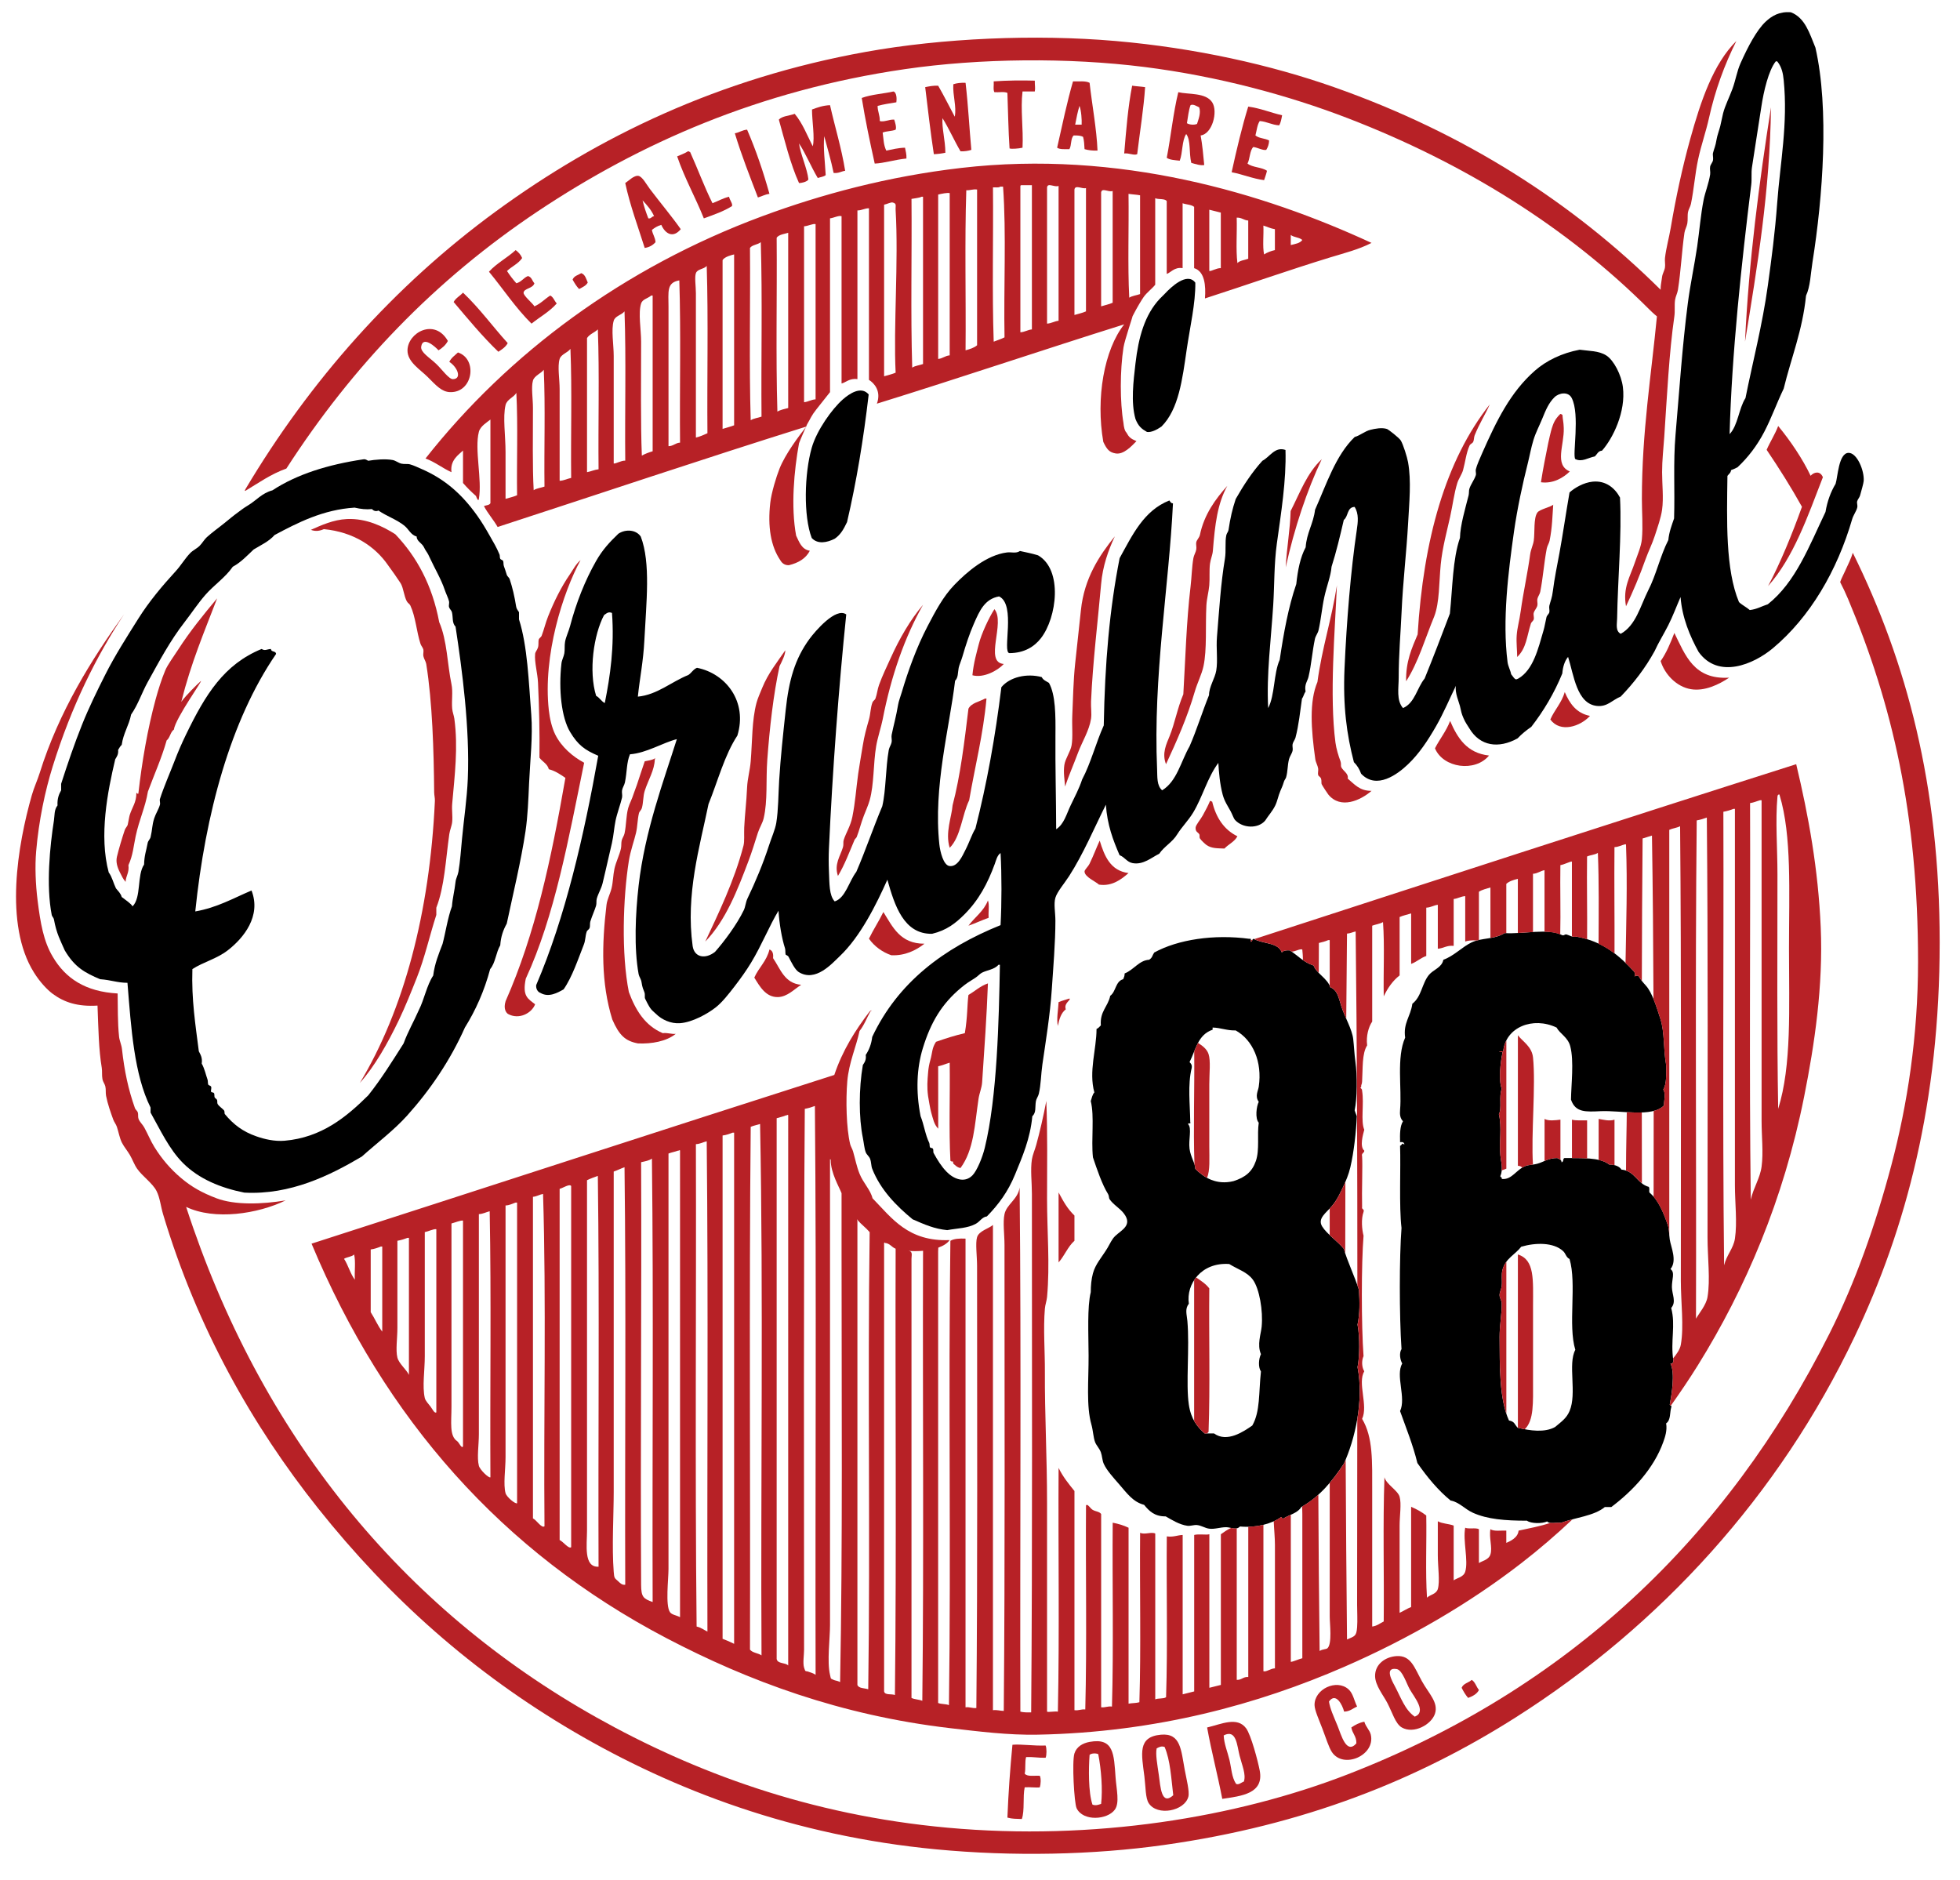 <svg version="1.1" id="Layer_1" xmlns="http://www.w3.org/2000/svg" x="0px" y="0px" width="161px" height="154.409px" viewBox="0 0 161 154.409" enable-background="new 0 0 161 154.409" xml:space="preserve">
  <path fill-rule="evenodd" clip-rule="evenodd" d="M143.733 50.112c0.586-0.066 0.984-0.318 1.48-0.474 2.294-1.813 3.408-4.806 4.738-7.582 0.15-0.896 0.436-1.657 0.829-2.31 0.181-0.537 0.241-2.534 1.066-2.546 0.698-0.012 1.307 1.469 1.243 2.309 -0.016 0.21-0.194 0.809-0.296 1.185 -0.046 0.174-0.182 0.294-0.236 0.474 -0.052 0.165 0.052 0.319 0 0.533 -0.072 0.292-0.315 0.606-0.415 0.948 -1.233 4.241-3.463 8.051-6.515 10.602 -1.574 1.315-4.48 2.568-6.101 0.296 -0.713-1.292-1.35-2.805-1.481-4.502 -0.336 0.764-0.626 1.559-1.006 2.31 -0.374 0.74-0.804 1.42-1.126 2.132 -0.77 1.402-1.717 2.627-2.783 3.732 -0.699 0.281-1.09 0.859-1.955 0.769 -1.661-0.173-1.897-2.544-2.369-4.027 -0.278 0.333-0.427 0.798-0.474 1.362 -0.672 1.639-1.538 3.083-2.547 4.383 -0.409 0.282-0.791 0.591-1.126 0.947 -1.56 0.866-3.098 0.645-3.967-0.829 -0.149-0.25-0.304-0.433-0.475-0.829 -0.178-0.408-0.172-0.488-0.296-1.007 -0.075-0.31-0.432-1.103-0.329-1.657 -0.494 1.018-1.025 2.27-1.626 3.316 -0.677 1.179-1.397 2.271-2.311 3.138 -0.845 0.808-2.575 2.114-3.849 0.771 -0.137-0.378-0.332-0.695-0.593-0.949 -0.588-2.259-0.907-4.588-0.77-7.7 0.171-3.887 0.516-8.086 1.007-11.371 0.094-0.63 0.184-1.335-0.178-1.896 -0.637 0.016-0.51 0.794-0.888 1.066 -0.305 1.315-0.615 2.624-1.007 3.85 -0.063 0.769-0.386 1.545-0.594 2.487 -0.194 0.882-0.268 1.829-0.474 2.725 -0.058 0.253-0.242 0.461-0.296 0.711 -0.219 1.02-0.289 2.117-0.533 3.139 -0.079 0.332-0.348 0.601-0.236 1.185 -0.129 0.169-0.169 0.425-0.296 0.593 -0.151 1.058-0.263 2.173-0.533 3.198 -0.047 0.175-0.201 0.35-0.237 0.533 -0.035 0.183 0.038 0.36 0 0.533 -0.056 0.254-0.237 0.468-0.297 0.71 -0.129 0.531-0.094 0.979-0.236 1.482 -0.034 0.12-0.134 0.21-0.178 0.354 -0.114 0.377-0.176 0.487-0.297 0.771 -0.175 0.411-0.236 0.813-0.414 1.184 -0.224 0.467-0.585 0.851-0.829 1.244 -0.571 0.683-1.843 0.651-2.487-0.059 -0.097-0.106-0.196-0.415-0.354-0.711 -0.22-0.405-0.507-0.813-0.652-1.363 -0.233-0.878-0.313-1.847-0.355-2.605 -0.899 1.204-1.297 2.804-2.073 4.087 -0.396 0.652-0.923 1.167-1.303 1.776 -0.384 0.643-1.064 0.988-1.48 1.6 -0.601 0.286-1.306 0.937-2.191 0.769 -0.47-0.089-0.635-0.488-1.066-0.651 -0.531-1.225-1.017-2.498-1.125-4.147 -0.936 1.867-1.846 4.038-3.021 5.865 -0.384 0.596-0.976 1.277-1.126 1.776 -0.152 0.51 0 1.213 0 1.895 0.002 1.732-0.184 3.957-0.296 5.627 -0.144 2.138-0.501 4.301-0.771 6.16 -0.12 0.837-0.117 1.672-0.296 2.429 -0.049 0.209-0.202 0.4-0.236 0.593 -0.089 0.499 0.043 0.939-0.296 1.243 -0.171 1.848-0.811 3.308-1.422 4.798 -0.587 1.429-1.361 2.46-2.311 3.435 -0.383 0.043-0.563 0.409-0.888 0.593 -0.686 0.389-1.523 0.373-2.37 0.533 -1.063-0.104-1.863-0.462-2.843-0.89 -1.308-1.077-2.626-2.395-3.317-4.145 -0.094-0.238-0.071-0.55-0.178-0.829 -0.075-0.198-0.276-0.33-0.355-0.533 -0.119-0.306-0.159-0.806-0.237-1.186 -0.337-1.64-0.336-4.026 0-5.981 0.141-0.215 0.294-0.416 0.237-0.829 0.27-0.402 0.462-0.881 0.533-1.481 2.108-4.466 5.856-7.291 10.542-9.18 0.097-1.839 0.101-4.084 0-5.923 -0.281 0.189-0.373 0.616-0.473 0.889 -0.591 1.62-1.32 2.976-2.488 4.146 -0.725 0.728-1.467 1.314-2.665 1.6 -2.337 0.043-3.083-2.359-3.672-4.443 -0.912 2.044-2.217 4.675-3.909 6.279 -0.64 0.606-1.99 2.168-3.376 1.304 -0.303-0.19-0.599-0.797-0.829-1.245 -0.056-0.109-0.233-0.166-0.237-0.177 -0.051-0.14-0.004-0.365-0.059-0.534 -0.261-0.805-0.465-1.999-0.533-3.08 -0.738 1.21-1.366 2.804-2.25 4.266 -0.409 0.676-0.87 1.314-1.362 1.954 -0.47 0.609-1.007 1.299-1.54 1.718 -0.64 0.503-1.896 1.231-2.961 1.304 -0.712 0.046-1.465-0.279-1.955-0.771 -0.13-0.131-0.328-0.261-0.486-0.5 -0.134-0.206-0.322-0.57-0.402-0.743 -0.06-0.13 0.015-0.327-0.059-0.533 -0.088-0.247-0.167-0.346-0.237-0.831 -0.037-0.253-0.2-0.446-0.237-0.65 -0.39-2.133-0.265-4.965 0-7.285 0.514-4.5 2.067-8.621 3.139-12.023 -1.154 0.289-2.498 1.147-3.85 1.244 -0.289 0.685-0.232 1.416-0.415 2.311 -0.044 0.218-0.201 0.431-0.237 0.651 -0.032 0.196 0.042 0.399 0 0.593 -0.101 0.468-0.414 1.313-0.533 1.895 -0.123 0.599-0.151 1.181-0.296 1.836 -0.143 0.649-0.35 1.476-0.533 2.311 -0.072 0.328-0.153 0.667-0.237 1.005 -0.105 0.427-0.354 0.826-0.474 1.246 -0.054 0.186-0.007 0.413-0.06 0.591 -0.101 0.349-0.325 0.821-0.474 1.304 -0.049 0.159 0 0.376-0.059 0.532 -0.044 0.117-0.199 0.18-0.237 0.297 -0.128 0.395-0.091 0.696-0.237 1.065 -0.466 1.181-0.954 2.662-1.659 3.672 -0.505 0.286-1.22 0.688-1.896 0.297 -0.237-0.08-0.391-0.356-0.355-0.651 2.387-5.555 3.923-12.259 5.094-18.835 -1.098-0.469-1.662-0.875-2.31-1.955 -0.714-1.19-0.953-3.481-0.711-5.626 0.033-0.291 0.189-0.551 0.237-0.83 0.053-0.31 0.003-0.634 0.059-0.947 0.072-0.407 0.295-0.849 0.415-1.304 0.498-1.901 1.228-3.742 2.132-5.33 0.542-0.952 1.128-1.568 1.836-2.25 0.614-0.4 1.458-0.324 1.836 0.236 0.833 2.168 0.45 5.438 0.296 8.529 -0.088 1.757-0.387 3.153-0.534 4.621 1.589-0.15 2.762-1.227 4.146-1.777 0.262-0.172 0.402-0.467 0.711-0.592 2.393 0.475 4.165 2.798 3.317 5.567 -1.058 1.609-1.601 3.73-2.37 5.627 -0.725 3.525-1.89 7.408-1.303 11.668 0.142 0.937 1.045 1.095 1.836 0.474 0.739-0.836 1.788-2.227 2.369-3.435 0.127-0.265 0.154-0.653 0.296-0.947 0.637-1.325 1.29-2.873 1.777-4.384 0.198-0.614 0.502-1.285 0.592-1.836 0.172-1.053 0.166-2.323 0.237-3.494 0.116-1.901 0.321-3.758 0.533-5.745 0.263-2.466 0.75-4.218 1.955-5.864 0.46-0.628 2.174-2.641 3.021-2.014 -0.616 5.995-1.131 12.854-1.422 19.25 -0.026 0.576-0.028 1.202 0 1.836 0.046 1.044 0.014 1.997 0.474 2.487 0.888-0.279 1.179-1.662 1.776-2.429 0.757-1.75 1.389-3.626 2.132-5.389 0.312-1.326 0.266-3.117 0.533-4.62 0.039-0.218 0.201-0.44 0.237-0.652 0.033-0.189-0.038-0.402 0-0.591 0.152-0.76 0.369-1.501 0.533-2.489 0.045-0.273 0.206-0.702 0.296-1.006 0.516-1.744 1.213-3.692 2.132-5.45 0.635-1.213 1.268-2.418 2.191-3.375 1.026-1.064 2.647-2.458 4.324-2.665 0.361-0.045 0.742 0.106 1.065-0.119 0.527 0.118 0.92 0.186 1.481 0.355 2.052 1.173 1.558 5.116 0.237 6.812 -0.534 0.686-1.356 1.215-2.581 1.224 -0.627-0.047 0.569-3.985-0.855-4.66 -1.178 0.212-1.594 1.159-2.072 2.251 -0.357 0.816-0.646 1.69-0.948 2.724 -0.09 0.308-0.254 0.672-0.296 0.889 -0.085 0.438-0.029 0.796-0.296 1.065C78 59.77 76.651 64.631 77.161 69.361c0.066 0.609 0.333 1.706 0.829 1.778 0.675 0.095 1.061-0.834 1.304-1.304 0.34-0.657 0.515-1.257 0.829-1.776 0.933-3.648 1.634-7.528 2.133-11.61 0.69-0.836 2.086-1.161 3.316-0.829 0.111 0.244 0.373 0.337 0.592 0.475 0.548 0.984 0.548 2.664 0.533 4.323 -0.021 2.524 0.054 5.203 0.06 7.699 0.649-0.419 0.849-1.251 1.185-1.954 0.329-0.688 0.711-1.403 0.947-2.133 0.719-1.354 1.132-3.014 1.777-4.441 0.09-5.115 0.475-9.549 1.303-13.741 1.048-1.895 1.978-3.906 4.087-4.738 0.076 0.102 0.122 0.233 0.295 0.236 -0.331 6.888-1.641 14.165-1.303 21.855 0.027 0.611-0.039 1.331 0.415 1.718 1.217-0.739 1.536-2.372 2.251-3.613 0.589-1.345 1.041-2.83 1.599-4.206 -0.001-0.686 0.485-1.37 0.593-2.014 0.142-0.843-0.02-1.818 0.06-2.783 0.172-2.093 0.313-4.386 0.651-6.397 0.112-0.665-0.01-1.368 0.118-1.955 0.03-0.137 0.156-0.272 0.178-0.415 0.147-0.988 0.318-1.726 0.592-2.546 0.646-1.131 1.346-2.208 2.192-3.14 0.612-0.313 1.029-1.193 1.896-0.888 0.077 2.489-0.37 5.23-0.711 7.7 -0.229 1.649-0.193 3.366-0.296 5.034 -0.179 2.866-0.565 5.695-0.415 8.469 0.561-1.078 0.439-2.838 0.948-3.968 0.325-2.201 0.714-4.34 1.361-6.22 0.121-1.142 0.328-2.198 0.771-3.021 0.083-1.2 0.633-1.933 0.77-3.079 0.951-2.129 1.69-4.469 3.258-5.982 0.458-0.125 0.816-0.472 1.303-0.592 0.34-0.084 0.936-0.208 1.362-0.06 0.093 0.033 0.984 0.712 1.125 0.948 0.191 0.319 0.517 1.348 0.592 1.776 0.277 1.539 0.101 3.289 0 5.094 -0.123 2.245-0.424 4.753-0.532 7.226 -0.071 1.623-0.237 3.458-0.237 5.389 0 0.851-0.204 1.86 0.356 2.488 0.979-0.424 1.144-1.659 1.776-2.428 0.714-1.754 1.396-3.541 2.073-5.331 0.224-2.125 0.223-4.477 0.829-6.219 0.023-1.04 0.427-2.377 0.71-3.495 0.04-0.16 0.015-0.388 0.061-0.533 0.116-0.382 0.415-0.747 0.532-1.125 0.044-0.141-0.036-0.313 0-0.474 0.075-0.331 0.354-0.957 0.533-1.362 1.149-2.595 2.294-4.973 4.323-6.752 0.933-0.818 2.209-1.442 3.673-1.718 0.784 0.113 1.565 0.075 2.19 0.474 0.607 0.387 1.237 1.589 1.362 2.606 0.25 2.021-0.814 4.194-1.717 5.212 -0.333 0.023-0.402 0.309-0.593 0.474 -0.541 0.102-1.059 0.491-1.602 0.216 -0.254-0.287 0.405-3.657-0.293-5.013 -0.274-0.549-1.04-0.438-1.422-0.059 -0.462 0.463-0.694 1.003-1.007 1.777 -0.214 0.525-0.522 1.105-0.711 1.718 -0.203 0.656-0.327 1.376-0.475 1.955 -0.407 1.606-0.859 3.697-1.125 5.567 -0.478 3.378-0.965 7.284-0.532 10.721 0.045 0.365 0.233 0.661 0.296 1.007 0.373 0.516 0.373 0.454 0.593 0.355 1.22-0.707 1.63-2.445 2.072-3.969 0.096-0.332 0.118-0.548 0.237-1.065 0.037-0.164 0.208-0.267 0.237-0.415 0.031-0.165-0.04-0.371 0-0.534 0.098-0.407 0.218-0.609 0.295-1.244 0.12-0.972 0.343-2.057 0.534-3.08 0.263-1.411 0.549-3.393 0.828-4.976 0.418-0.384 1.164-0.814 1.896-0.888 1.095-0.111 1.843 0.54 2.25 1.303 0.158 3.052-0.185 6.693-0.237 9.951 -0.007 0.428-0.155 1.009 0.297 1.244 1.244-0.69 1.605-2.264 2.25-3.554 0.662-1.273 1-2.87 1.659-4.146 0.068-0.681 0.283-1.218 0.473-1.777 0.074-2.315-0.078-4.595 0.119-6.87 0.313-3.628 0.553-7.263 1.007-10.779 0.205-1.588 0.542-3.122 0.771-4.679 0.187-1.282 0.284-2.593 0.532-3.85 0.118-0.6 0.422-1.35 0.533-2.073 0.035-0.223-0.043-0.439 0-0.651 0.036-0.179 0.201-0.336 0.237-0.533 0.035-0.196-0.044-0.42 0-0.593 0.095-0.382 0.2-0.525 0.296-1.125 0.048-0.303 0.202-0.701 0.296-1.066 0.088-0.344 0.147-0.72 0.237-1.066 0.163-0.635 0.519-1.323 0.771-2.014 0.258-0.709 0.371-1.445 0.651-2.073 0.611-1.375 1.333-2.743 2.072-3.435 0.492-0.461 1.124-0.856 2.074-0.771 1.178 0.46 1.533 1.743 2.014 2.903 1.151 5.022 0.603 12.32-0.237 17.59 -0.161 1.011-0.18 2.034-0.534 2.784 -0.289 2.87-1.218 5.1-1.836 7.641 -0.571 1.182-1.002 2.41-1.599 3.553 -0.579 1.11-1.318 2.086-2.191 2.902 -0.164 0.094-0.349 0.166-0.533 0.237 -0.023 0.234-0.191 0.321-0.297 0.474 -0.05 3.666-0.169 7.693 0.948 10.365C143.109 49.71 143.458 49.874 143.733 50.112zM144.682 8.771c-0.245 1.62-0.523 3.325-0.771 4.975 -0.069 0.473-0.001 0.961-0.058 1.422 -0.8 6.467-1.604 13.934-1.778 20.493 0.694-0.728 0.748-2.096 1.304-2.961 0.581-2.916 1.396-6.029 1.836-9.239 0.318-2.322 0.584-4.295 0.771-6.812 0.241-3.266 0.89-6.485 0.532-10.069 -0.05-0.508-0.146-1.066-0.532-1.54 -0.04 0-0.079 0-0.119 0C145.273 5.784 144.87 7.515 144.682 8.771zM49.619 50.527c-0.854 1.604-1.28 4.607-0.651 6.633 0.289 0.146 0.421 0.448 0.711 0.592 0.448-2.223 0.797-4.646 0.592-7.403C49.958 50.221 49.82 50.394 49.619 50.527zM80.655 79.904c-0.162 0.084-0.339 0.292-0.533 0.414 -0.54 0.344-0.726 0.447-1.185 0.829 -1.578 1.319-2.486 2.833-3.139 4.977 -0.486 1.592-0.587 3.502-0.178 5.566 0.275 0.676 0.394 1.561 0.711 2.191 0.044 0.091 0.016 0.271 0.059 0.356 0.042 0.078 0.182 0.043 0.237 0.118 0.071 0.098 0.015 0.274 0.059 0.354 0.345 0.625 0.645 1.105 1.066 1.54 0.558 0.577 1.465 0.982 2.132 0.296 0.366-0.376 0.811-1.447 1.007-2.251 1.024-4.176 1.163-10.533 1.244-15.043 -0.039 0-0.079 0-0.118 0C81.696 79.64 81.068 79.688 80.655 79.904z"/>
  <path fill-rule="evenodd" clip-rule="evenodd" d="M94.218 35.483c-0.426-0.244-0.701-0.444-0.947-1.066 -0.39-1.367-0.167-3.111 0-4.561 0.249-2.148 0.756-4.001 2.014-5.331 0.134-0.141 0.294-0.284 0.415-0.415 0.446-0.479 1.812-1.808 2.487-0.889 0.021 1.708-0.435 3.62-0.711 5.508 -0.356 2.45-0.654 4.893-2.066 6.308C94.998 35.327 94.546 35.533 94.218 35.483z"/>
  <path fill-rule="evenodd" clip-rule="evenodd" d="M71.356 32.403c-0.425 3.662-1.003 7.17-1.777 10.483 -0.298 0.628-0.545 1.04-1.006 1.363 -0.629 0.325-1.414 0.479-1.896-0.059 -0.688-1.792-0.604-5.284 0-7.404 0.412-1.445 1.673-3.197 2.547-3.968C69.743 32.36 70.735 31.663 71.356 32.403z"/>
  <path fill-rule="evenodd" clip-rule="evenodd" d="M10.47 80.733c-0.881-0.01-1.305-0.229-2.25-0.297 -1.23-0.526-2.069-0.959-2.902-2.369 -0.334-0.771-0.675-1.358-0.889-2.547 -0.024-0.138-0.153-0.233-0.178-0.354 -0.477-2.429-0.147-5.702 0.178-7.759 0.065-0.409 0.009-0.888 0.296-1.244 -0.033-0.547 0.111-0.915 0.296-1.244 0-0.178 0-0.355 0-0.533 0.527-1.632 1.086-3.281 1.718-4.858 0.565-1.409 1.208-2.719 1.896-4.086 0.788-1.567 1.79-3.135 2.724-4.62 0.887-1.409 1.95-2.675 3.08-3.909 0.425-0.464 0.745-1.021 1.185-1.48 0.22-0.229 0.544-0.368 0.77-0.593 0.232-0.232 0.373-0.512 0.592-0.71 0.466-0.422 0.989-0.786 1.48-1.186 0.371-0.301 0.7-0.58 1.125-0.888 0.283-0.205 0.409-0.317 0.77-0.533 0.701-0.418 1.145-1.012 2.014-1.244 2.016-1.321 4.559-2.115 7.462-2.547 0.213-0.035 0.287 0.069 0.415 0.118 0.551-0.097 1.414-0.174 2.014-0.059 0.229 0.044 0.471 0.242 0.711 0.296 0.255 0.058 0.477-0.005 0.711 0.059 0.28 0.077 0.623 0.241 0.888 0.355 1.908 0.823 3.324 2.029 4.62 3.85 0.385 0.541 0.699 1.064 1.066 1.717 0.294 0.525 0.504 0.848 0.77 1.481 0.04 0.094 0.006 0.245 0.06 0.355 0.032 0.066 0.207 0.101 0.237 0.178 0.044 0.113 0.012 0.287 0.059 0.415 0.078 0.211 0.14 0.398 0.237 0.711 0.047 0.152 0.192 0.223 0.237 0.355 0.228 0.679 0.408 1.447 0.533 2.25 0.028 0.209 0.15 0.325 0.237 0.475 0 0.197 0 0.395 0 0.592 0.697 2.194 0.797 5.103 1.007 7.817 0.138 1.789-0.092 3.735-0.178 5.627 -0.062 1.368-0.109 2.71-0.296 3.969 -0.355 2.397-1.031 5.183-1.54 7.582 -0.278 0.491-0.486 1.054-0.533 1.776 -0.348 0.58-0.398 1.457-0.829 1.954 -0.484 1.808-1.194 3.388-2.073 4.798 -1.213 2.721-2.868 5.144-4.738 7.226 -1.094 1.219-2.467 2.243-3.731 3.376 -2.604 1.543-5.871 3.168-9.654 2.962 -1.923-0.381-3.731-1.119-5.035-2.429 -1.148-1.153-1.866-2.727-2.665-4.146 0-0.139 0-0.276 0-0.415C11.019 88.279 10.772 84.478 10.47 80.733zM16.333 86.36c0.139 0.276 0.306 0.523 0.237 1.007 0.244 0.433 0.345 0.952 0.474 1.302 0.05 0.137 0.014 0.292 0.059 0.416 0.03 0.08 0.198 0.086 0.237 0.177 0.057 0.134-0.043 0.324 0 0.415 0.042 0.087 0.171 0.027 0.237 0.118 0.057 0.079 0.012 0.267 0.059 0.356 0.034 0.064 0.13 0.1 0.178 0.176 0.065 0.107 0.008 0.268 0.059 0.356 0.107 0.19 0.44 0.407 0.533 0.533 0.058 0.079 0.019 0.247 0.059 0.296 0.719 0.866 1.477 1.443 2.606 1.836 0.649 0.226 1.475 0.427 2.31 0.356 3.041-0.263 5.079-1.957 6.871-3.732 1.06-1.329 1.975-2.804 2.902-4.264 0.352-0.972 0.843-1.804 1.244-2.725 0.455-0.888 0.65-2.036 1.185-2.844 0.125-1 0.459-1.79 0.77-2.605 0.228-0.846 0.425-2.162 0.77-3.08 0.055-0.72 0.211-1.246 0.296-2.014 0.032-0.29 0.19-0.551 0.237-0.829 0.146-0.871 0.208-1.786 0.296-2.724 0.152-1.609 0.407-3.293 0.474-4.916 0.171-4.156-0.463-8.937-1.007-12.497 -0.303-0.305-0.191-0.762-0.296-1.185 -0.036-0.147-0.191-0.261-0.237-0.416 -0.043-0.146 0.034-0.329 0-0.474 -0.064-0.275-0.246-0.621-0.355-0.947 -0.291-0.873-0.856-1.826-1.184-2.547 -0.142-0.31-0.2-0.428-0.355-0.652 -0.102-0.146-0.147-0.285-0.237-0.415 -0.17-0.246-0.53-0.416-0.533-0.77 -0.478-0.121-0.65-0.602-1.007-0.888 -0.636-0.51-1.432-0.766-2.132-1.244 -0.205 0.105-0.41 0.017-0.533-0.119 -0.491 0.047-0.902-0.002-1.421-0.119 -2.577 0.16-4.668 1.232-6.574 2.251 -0.45 0.518-1.114 0.821-1.717 1.185 -0.539 0.508-1.04 1.053-1.718 1.421 -0.62 0.895-1.534 1.491-2.251 2.31 -0.598 0.683-1.142 1.51-1.717 2.251 -1.188 1.527-2.083 3.22-3.021 4.915 -0.486 0.88-0.781 1.83-1.362 2.665 -0.179 0.908-0.641 1.531-0.771 2.489 -0.125 0.11-0.205 0.267-0.296 0.415 0.038 0.373-0.111 0.559-0.237 0.769 -0.628 2.648-1.346 6.286-0.533 9.3 0.275 0.356 0.383 0.879 0.592 1.302 0.174 0.223 0.389 0.402 0.474 0.711 0.292 0.23 0.783 0.55 0.889 0.771 0.733-0.728 0.353-2.568 0.948-3.436 0.022-0.783 0.169-1.084 0.296-1.776 0.031-0.173 0.198-0.312 0.237-0.473 0.156-0.659 0.113-0.957 0.296-1.54 0.113-0.362 0.375-0.765 0.474-1.127 0.04-0.144-0.042-0.341 0-0.473 0.303-0.955 0.856-2.22 1.185-3.08 0.305-0.8 0.608-1.492 0.947-2.191 1.614-3.33 3.127-5.778 6.219-7.049 0.284 0.178 0.413 0.024 0.77 0 -0.004 0.281 0.419 0.134 0.415 0.415 -3.747 5.463-5.808 13.146-6.634 21.145 1.8-0.313 3.133-1.092 4.62-1.719 0.818 2.092-0.639 3.9-1.955 4.916 -0.912 0.705-2.018 0.962-2.902 1.54C15.721 82.116 16.06 84.206 16.333 86.36z"/>
  <path fill-rule="evenodd" clip-rule="evenodd" d="M102.748 77.357c0.151-0.005 0.084-0.23 0.236-0.237 0.717 0.429 2.018 0.273 2.31 1.126 0.109-0.167 0.357-0.195 0.651-0.179 0.654 0.412 1.14 0.994 1.955 1.244 0.229 0.637 1.184 1.105 1.362 1.777 0.627 0.273 0.682 0.85 0.946 1.658 0.272 0.829 0.857 1.809 0.949 2.605 0.069 0.6 0.091 1.196 0.177 1.837 0.166 1.213 0.152 3.006-0.059 4.027 0.048 0.17 0.12 0.314 0.178 0.474 -0.058 1.282-0.236 2.943-0.534 4.206 -0.146 0.62-0.379 1.146-0.592 1.6 -0.205 0.435-0.485 1.052-0.888 1.538 -0.493 0.598-1.245 1.047-0.829 1.718 0.385 0.622 1.296 1.231 1.777 1.837 0.29 1.031 0.88 2.225 1.242 3.376 0.056 0.988 0.078 1.95-0.118 2.843 0.198 1.02 0.172 2.701 0 3.495 0.542 2.765-0.228 5.989-1.124 7.936 -0.937 1.414-1.987 2.713-3.496 3.555 -0.301 0.507-0.981 0.636-1.479 0.947 -0.132 0.032-0.085-0.113-0.178-0.118 -0.799 0.568-2.072 0.895-3.377 0.77 -0.323 0.336-0.722 0.067-1.125 0.06 -0.476-0.01-0.949 0.186-1.422 0.118 -0.348-0.051-0.648-0.273-1.006-0.297 -0.259-0.017-0.514 0.094-0.771 0.061 -0.651-0.086-1.304-0.499-1.777-0.771 -0.92 0.012-1.369-0.447-1.776-0.948 -0.912-0.242-1.382-0.919-2.073-1.718 -0.438-0.505-1.008-1.122-1.243-1.658 -0.126-0.285-0.13-0.66-0.237-0.947 -0.114-0.309-0.371-0.561-0.473-0.829 -0.147-0.384-0.167-0.969-0.297-1.422 -0.444-1.541-0.228-3.666-0.237-5.685 -0.008-1.776-0.121-4.005 0.178-5.213 0.003-0.536 0.048-1.061 0.178-1.54 0.212-0.783 0.717-1.299 1.185-2.074 0.225-0.37 0.361-0.732 0.651-1.005 0.524-0.496 1.436-0.874 0.711-1.837 -0.327-0.435-0.867-0.719-1.185-1.186 -0.054-0.079-0.035-0.282-0.118-0.414 -0.483-0.771-0.902-2.004-1.244-3.02 -0.154-1.494 0.136-3.358-0.178-4.62 0.086-0.25 0.133-0.539 0.296-0.711 -0.478-1.723 0.177-3.539 0.178-5.212 0.155-0.062 0.247-0.188 0.355-0.297 -0.091-1.156 0.591-1.541 0.77-2.428 0.477-0.334 0.424-1.195 1.066-1.363 0.081-0.247 0.105-0.183 0.119-0.473 0.755-0.299 1.185-1.078 2.014-1.125 0.281-0.186 0.238-0.333 0.415-0.593 1.953-1.071 4.908-1.519 7.817-1.126C102.808 77.061 102.734 77.253 102.748 77.357zM99.608 84.584c-1.221 0.417-1.374 1.635-1.896 2.665 0.11 0.106 0.217 0.217 0.178 0.473 -0.345 1.417-0.133 3.005-0.119 4.442 0.093 0.212-0.2 0.036-0.177 0.178 0.326 0.325 0.022 1.27 0.118 2.015 0.091 0.704 0.469 1.191 0.474 1.658 0.705 0.707 1.724 1.355 3.14 1.007 0.965-0.313 1.524-0.757 1.836-1.658 0.319-0.924 0.089-2.165 0.236-3.14 -0.317-0.343-0.191-1.345 0-1.718 -0.334-0.459-0.051-0.891 0-1.244 0.301-2.037-0.482-3.832-1.896-4.619 -0.729 0.018-1.204-0.217-1.895-0.237C99.608 84.464 99.608 84.524 99.608 84.584zM97.654 107.09c-0.34 0.45-0.167 0.872-0.119 1.422 0.192 2.202-0.137 5.152 0.119 6.87 0.178 1.196 0.697 1.843 1.303 2.369 0.256 0 0.513 0 0.77 0 1.063 0.774 2.422-0.154 3.14-0.652 0.658-1.154 0.52-2.671 0.711-4.441 -0.237-0.34-0.193-1.033 0-1.422 -0.334-0.771 0.004-1.68 0.058-2.251 0.127-1.317-0.189-3.121-0.711-3.849 -0.455-0.641-1.229-0.853-1.952-1.304C98.679 103.671 97.422 105.475 97.654 107.09z"/>
  <path fill-rule="evenodd" clip-rule="evenodd" d="M115.362 94c-0.021-0.156-0.142-0.212-0.355-0.177 -0.02-0.672-0.012-1.315 0.238-1.718 -0.232-0.243-0.273-0.545-0.238-0.947 0.154-1.746-0.311-4.293 0.416-5.924 -0.173-1.198 0.444-1.719 0.592-2.783 0.762-0.587 0.781-1.664 1.362-2.369 0.366-0.443 1.056-0.589 1.185-1.243 0.867-0.311 1.564-1.068 2.31-1.422 0.854-0.405 1.874-0.23 2.725-0.771 1.502 0.113 3.577-0.434 4.738 0.178 0.181 0.043 0.174-0.103 0.355-0.06 0.263 0.073 0.43 0.242 0.829 0.178 2.157 0.389 3.524 1.569 4.738 2.903 0.019 0.139 0.116 0.244 0 0.354 0.139-0.019 0.244-0.116 0.354 0 0.158 0.276 0.345 0.496 0.593 0.77 0.501 0.554 0.868 1.73 1.186 2.725 0.363 1.143 0.228 2.414 0.473 3.791 0.006 0.756 0.048 1.548-0.237 2.015 0.241 0.346 0.028 1.02 0.061 1.302 -0.944 1.004-3.553 0.399-5.213 0.475 -1.2 0.054-2.063 0.127-2.428-0.949 0.012-1.2 0.26-3.173-0.06-4.382 -0.198-0.754-0.837-1.012-1.125-1.54 -1.933-0.916-4.178-0.05-4.384 1.955 -0.098 0-0.197 0-0.295 0 -0.043 0.161 0.279-0.043 0.236 0.118 -0.172 0.811-0.332 2.257-0.061 2.962 -0.251 0.6 0.029 1.646-0.235 2.072 0.265 1.175 0.011 2.205 0.119 3.376 0.049 0.545 0.258 1.14 0 1.718 0 0.117 0.16 0.076 0.116 0.237 0.836 0.095 1.183-0.77 1.956-1.065 0.27-0.104 0.643-0.094 0.947-0.179 0.61-0.169 0.883-0.467 1.658-0.473 0.153 0.083 0.352 0.121 0.355 0.354 0.229-0.095 0.063-0.277 0.236-0.354 1.381 0.021 2.891-0.088 3.673 0.532 0.512-0.007 0.886 0.198 1.007 0.415 1.12 0.104 1.282 1.164 2.251 1.422 0.096 0.213-0.011 0.285 0.059 0.473 0.71 0.585 1.131 1.61 1.481 2.606 0.148 0.421 0.115 0.813 0.178 1.242 0.089 0.606 0.632 1.743 0.059 2.43 0.394 0.264 0.109 0.838 0.118 1.481 0.01 0.617 0.384 1.205-0.058 1.716 0.382 1.425-0.075 2.685 0.177 4.324 -0.021 0.138-0.038 0.277-0.237 0.237 0.399 0.782 0.088 2.597-0.059 3.376 0.025 0.093 0.187 0.051 0.119 0.237 -0.119 0.385-0.025 1.048-0.416 1.303 0.101 0.574-0.089 1.129-0.237 1.54 -0.783 2.184-2.507 4.009-4.264 5.331 -0.178 0-0.355 0-0.532 0 -0.896 0.743-2.42 0.856-3.614 1.302 -0.361-0.052-0.949 0.121-1.125-0.118 -0.398 0.19-1.332 0.188-1.658-0.06 -1.791 0.001-3.258-0.117-4.441-0.651 -0.668-0.301-1.126-0.877-1.836-1.007 -1.007-0.821-1.913-1.907-2.726-3.08 -0.377-1.53-0.894-2.785-1.422-4.264 0.518-1.096-0.397-2.938 0.179-3.909 -0.172-0.287-0.273-0.854-0.06-1.185 -0.188-2.755-0.182-7.586 0-9.951 -0.212-1.764-0.053-4.951-0.119-6.752 0.109 0.005 0.201-0.303 0.297-0.118C115.323 94 115.344 94 115.362 94zM128.394 102.767c-0.794-0.73-2.272-0.698-3.436-0.356 -0.49 0.641-1.297 0.966-1.54 1.896 -0.112 0.433-0.013 0.869-0.061 1.302 -0.035 0.333-0.205 0.553-0.176 0.831 0.023 0.224 0.174 0.39 0.176 0.65 0.011 0.813-0.181 1.787-0.176 2.724 0.011 2.415-0.031 5.139 0.771 6.871 0.473 0.087 0.446 0.307 0.709 0.593 1.013 0.251 2.231 0.42 3.081-0.059 0.518-0.437 0.932-0.716 1.184-1.304 0.627-1.463-0.157-3.859 0.475-5.034 -0.617-2.028 0.134-5.426-0.475-7.463C128.627 103.271 128.629 102.983 128.394 102.767z"/>
  <path fill-rule="evenodd" clip-rule="evenodd" fill="#B72126" d="M145.473 8.817c-0.08 6.81-1.134 13.16-2.132 19.249C143.646 21.481 144.512 14.943 145.473 8.817z"/>
  <path fill-rule="evenodd" clip-rule="evenodd" fill="#B72126" d="M58.526 16.694c0.456-0.176 0.853-0.411 1.362-0.533 0.039 0.259 0.324 0.582 0.237 0.77 -0.675 0.431-1.501 0.711-2.31 1.007 -0.691-1.737-1.576-3.28-2.191-5.093 0.301-0.133 0.626-0.243 0.888-0.415 0.096-0.017 0.103 0.056 0.178 0.059C57.317 13.875 57.854 15.352 58.526 16.694z"/>
  <path fill-rule="evenodd" clip-rule="evenodd" fill="#B72126" d="M47.746 22.439c0.323 0.111 0.403 0.466 0.533 0.77 -0.143 0.272-0.443 0.386-0.711 0.533 -0.214-0.22-0.375-0.493-0.533-0.77C47.142 22.664 47.49 22.598 47.746 22.439z"/>
  <path fill-rule="evenodd" clip-rule="evenodd" fill="#B72126" d="M41.705 28.185c-0.172 0.321-0.47 0.517-0.77 0.71 -1.319-1.267-2.487-2.685-3.672-4.087 0.179-0.333 0.525-0.5 0.77-0.77C39.373 25.305 40.466 26.817 41.705 28.185z"/>
  <path fill-rule="evenodd" clip-rule="evenodd" fill="#B72126" d="M128.948 38.727c-0.536 0.522-1.37 1.022-2.37 0.888 0.186-1.204 0.36-2.015 0.598-3.22 0.036-0.179 0.219-0.987 0.288-1.193 0.123-0.371 0.217-0.724 0.699-1.194 0.097-0.016 0.103 0.056 0.179 0.06 0.034 0.497 0.09 0.529 0.109 1.093C128.501 36.564 127.654 38.183 128.948 38.727z"/>
  <path fill-rule="evenodd" clip-rule="evenodd" fill="#B72126" d="M108.573 37.72c-1.196 2.514-2.259 5.678-2.961 8.884 0.095-1.722 0.366-3.121 0.403-4.623C106.813 40.411 107.354 38.87 108.573 37.72z"/>
  <path fill-rule="evenodd" clip-rule="evenodd" fill="#B72126" d="M127.586 41.452c-0.069 0.939-0.075 1.861-0.297 2.961 -0.042 0.215-0.191 0.419-0.235 0.652 -0.225 1.177-0.305 2.391-0.534 3.553 -0.037 0.19-0.201 0.398-0.237 0.593 -0.03 0.169 0.039 0.377 0 0.533 -0.054 0.218-0.237 0.388-0.296 0.593 -0.049 0.169 0.04 0.357 0 0.533 -0.03 0.134-0.195 0.223-0.236 0.355 -0.34 1.066-0.365 2.012-1.124 2.743 0-0.494-0.083-1.182-0.041-1.769 0.048-0.673 0.212-1.138 0.336-2.041 0.191-1.408 0.58-3.188 0.77-4.62 0.054-0.408 0.248-0.782 0.296-1.125 0.097-0.693-0.03-1.85 0.296-2.31C126.479 41.829 127.413 41.646 127.586 41.452z"/>
  <path fill-rule="evenodd" clip-rule="evenodd" fill="#B72126" d="M109.817 48.085c-0.158 3.683-0.624 9.082-0.119 12.912 0.067 0.508 0.249 1.107 0.415 1.54 0.068 0.18 0.012 0.373 0.06 0.474 0.159 0.339 0.618 0.519 0.532 0.947 0.541 0.445 0.962 1.014 1.955 1.007 -0.887 0.777-2.543 1.542-3.553 0.296 -0.071-0.087-0.456-0.677-0.534-0.829 -0.053-0.106 0-0.314-0.059-0.475 -0.059-0.153-0.212-0.196-0.237-0.296 -0.041-0.163 0.027-0.35 0-0.533 -0.036-0.244-0.199-0.5-0.236-0.771 -0.345-2.461-0.505-4.726 0.177-6.336C108.593 53.218 109.393 50.838 109.817 48.085z"/>
  <path fill-rule="evenodd" clip-rule="evenodd" fill="#B72126" d="M81.684 50.04c0.929 1.098-0.882 4.378 0.771 4.501 -0.498 0.546-1.667 1.179-2.578 0.927 0.093-1.019 0.371-1.945 0.525-2.562C80.612 52.061 81.255 50.694 81.684 50.04z"/>
  <path fill-rule="evenodd" clip-rule="evenodd" fill="#B72126" d="M137.536 51.994c0.902 1.821 1.597 3.853 4.501 3.672 -0.829 0.557-2.004 1.135-3.139 0.947 -1.179-0.195-2.151-1.213-2.488-2.31C136.883 53.631 137.217 52.82 137.536 51.994z"/>
  <path fill-rule="evenodd" clip-rule="evenodd" fill="#B72126" d="M64.508 53.416c0.003 0.359-0.287 0.937-0.474 1.303 -0.504 2.312-0.816 5.084-1.007 7.7 -0.121 1.653 0.042 3.354-0.296 4.798 -0.094 0.402-0.342 0.771-0.474 1.184 -0.274 0.86-0.486 1.557-0.77 2.311 -0.903 2.398-1.875 4.904-3.554 6.632 1.052-2.254 2.387-4.974 3.139-7.876 0.096-0.368 0.036-0.935 0.06-1.481 0.047-1.061 0.182-2.059 0.237-3.316 0.031-0.697 0.237-1.406 0.296-2.132 0.135-1.673 0.093-3.35 0.474-4.798 0.102-0.384 0.316-0.855 0.474-1.243C63.089 55.319 63.834 54.4 64.508 53.416z"/>
  <path fill-rule="evenodd" clip-rule="evenodd" fill="#B72126" d="M128.533 56.851c0.405 0.937 0.948 1.737 2.073 1.955 -0.793 0.871-2.436 1.422-3.258 0.296C127.697 58.305 128.276 57.739 128.533 56.851z"/>
  <path fill-rule="evenodd" clip-rule="evenodd" fill="#B72126" d="M80.914 57.384c0.04 0 0.079 0 0.119 0 -0.273 2.985-0.946 5.569-1.422 8.351 -0.598 1.239-0.683 2.989-1.6 3.909 -0.387-1.242 0.166-2.541 0.237-3.494 0.643-2.437 0.969-5.191 1.303-7.937C79.803 57.734 80.445 57.645 80.914 57.384z"/>
  <path fill-rule="evenodd" clip-rule="evenodd" fill="#B72126" d="M119.116 59.22c0.605 1.408 1.383 2.644 3.198 2.842 -1.144 1.391-3.766 1.029-4.442-0.591C118.266 60.699 118.797 60.064 119.116 59.22z"/>
  <path fill-rule="evenodd" clip-rule="evenodd" fill="#B72126" d="M99.393 65.794c0.096-0.017 0.103 0.055 0.179 0.059 0.316 1.322 0.975 2.303 2.072 2.843 -0.237 0.453-0.732 0.651-1.065 1.007 -0.527-0.026-1.045 0.014-1.481-0.296 -0.084-0.06-0.441-0.379-0.532-0.533 -0.068-0.117 0.005-0.258-0.06-0.356 -0.111-0.167-0.314-0.178-0.296-0.533 0.011-0.223 0.415-0.68 0.592-1.007C99.057 66.508 99.236 66.175 99.393 65.794z"/>
  <path fill-rule="evenodd" clip-rule="evenodd" fill="#B72126" d="M90.332 69.051c0.393 1.285 0.882 2.475 2.368 2.667 -0.581 0.51-1.362 1.116-2.429 0.947 -0.258-0.25-1.163-0.617-1.184-1.067 -0.008-0.152 0.286-0.389 0.414-0.651C89.812 70.312 90.069 69.616 90.332 69.051z"/>
  <path fill-rule="evenodd" clip-rule="evenodd" fill="#B72126" d="M81.151 73.967c0.137 0.356 0.02 0.968 0.059 1.422 -0.565 0.204-1.088 0.453-1.658 0.652C80.072 75.337 80.811 74.852 81.151 73.967z"/>
  <path fill-rule="evenodd" clip-rule="evenodd" fill="#B72126" d="M72.563 74.916c0.768 1.227 1.375 2.611 3.375 2.605 -0.693 0.545-1.606 0.999-2.724 0.947 -0.703-0.241-1.382-0.711-1.836-1.362C71.746 76.35 72.196 75.675 72.563 74.916z"/>
  <path fill-rule="evenodd" clip-rule="evenodd" fill="#B72126" d="M63.205 77.996c0.251 0.083 0.337 0.334 0.296 0.709 0.61 0.892 0.934 2.068 2.31 2.192 -0.579 0.365-1.137 0.982-1.896 1.007 -1.009 0.031-1.507-0.875-1.955-1.6C62.323 79.483 62.978 78.952 63.205 77.996z"/>
  <path fill-rule="evenodd" clip-rule="evenodd" fill="#B72126" d="M87.844 82.022c0.176 0.114-0.485 0.37-0.297 0.888 -0.383 0.289-0.54 0.803-0.65 1.363 -0.127-0.562 0.032-1.35 0.059-1.954C87.228 82.196 87.553 82.126 87.844 82.022z"/>
  <path fill-rule="evenodd" clip-rule="evenodd" fill="#B72126" d="M86.955 97.955c0.42 0.773 0.706 1.314 1.303 1.895 0 0.692 0 1.383 0 2.074 -0.547 0.479-0.816 1.235-1.303 1.776C86.955 101.785 86.955 99.869 86.955 97.955z"/>
  <path fill-rule="evenodd" clip-rule="evenodd" fill="#B72126" d="M121.485 138.822c-0.172 0.342-0.518 0.51-0.888 0.652 -0.213-0.242-0.381-0.529-0.534-0.831 0.136-0.357 0.57-0.416 0.829-0.65C121.187 138.174 121.267 138.567 121.485 138.822z"/>
  <path fill-rule="evenodd" clip-rule="evenodd" fill="#B72126" d="M136.41 23.802c0.003-0.429 0.011-0.27 0.119-1.066 0.036-0.267 0.195-0.493 0.237-0.77 0.037-0.246-0.028-0.518 0-0.77 0.09-0.807 0.332-1.654 0.474-2.488 0.412-2.447 0.96-4.986 1.599-7.285 0.864-3.108 1.884-6.167 3.791-8.055 -0.974 1.945-1.745 4.05-2.251 6.337 -0.246 1.114-0.636 2.205-0.888 3.376 -0.256 1.182-0.341 2.447-0.593 3.672 -0.046 0.221-0.19 0.427-0.237 0.651 -0.061 0.291-0.005 0.642-0.059 0.948 -0.047 0.269-0.201 0.512-0.237 0.77 -0.221 1.536-0.288 3.118-0.533 4.679 -0.045 0.29-0.193 0.542-0.236 0.829 -0.065 0.425 0.006 0.911-0.06 1.363 -0.428 2.945-0.601 6.486-0.829 9.891 -0.064 0.963-0.178 1.901-0.178 2.902 0 1.006 0.134 2.112 0 3.08 -0.094 0.676-0.377 1.463-0.593 2.132 -0.216 0.673-0.542 1.315-0.77 1.954 -0.479 1.351-1.019 2.624-1.6 3.851 -0.281-1.505 0.337-2.442 0.711-3.554 0.208-0.617 0.539-1.36 0.592-1.954 0.097-1.062 0-2.227 0-3.316 0-5.49 0.778-10.206 1.236-14.992 0 0-0.235-0.176-0.644-0.585 -6.736-6.735-15.182-12.007-24.758-15.695 -4.853-1.869-10.666-3.446-16.701-4.205C87.748 4.714 80.495 4.782 74.34 5.678c-12.002 1.746-21.809 6.107-30.147 11.668 -8.46 5.641-15.247 12.734-20.671 21.144 -1.282 0.456-2.291 1.185-3.376 1.836 -0.086-0.026 0.006-0.052 0-0.118 5.302-8.92 12.21-16.726 20.611-22.862 8.377-6.12 18.31-10.919 30.384-13.089 6.24-1.122 13.87-1.463 20.493-0.889 6.563 0.57 12.768 1.968 17.946 3.791C120.325 10.94 129.18 16.639 136.41 23.802z"/>
  <path fill-rule="evenodd" clip-rule="evenodd" fill="#B72126" d="M93.352 36.239c-0.415 0.421-1.056 1.123-1.717 1.007 -0.496-0.086-0.71-0.314-1.007-0.948 -0.628-3.588 0.069-7.584 1.717-9.654 -6.809 2.135-13.486 4.4-20.315 6.515 0.382-1.045-0.239-1.701-0.652-1.954 0 0 0-2.449 0-3.554 0-3.414 0-7.271 0-10.543 -0.374 0.001-0.573 0.177-0.947 0.178 0 4.62 0 9.24 0 13.859 -0.623-0.109-1.028 0.314-1.303 0.355 0-4.58 0-9.16 0-13.741 -0.225-0.084-0.645 0.143-0.948 0.177 0 3.279 0 7.181 0 10.721 0 1.219 0 3.554 0 3.554s-0.782 0.992-1.125 1.421c-0.414 0.52-0.466 0.735-0.76 1.228 -0.241 0.577-0.471 1.041-0.662 1.556 -0.407 2.233-0.679 5.198-0.237 7.582 0.257 0.533 0.45 1.129 1.125 1.244 -0.33 0.638-0.938 0.997-1.718 1.185 -0.296 0.009-0.543-0.114-0.711-0.415 -0.774-1.133-1.047-2.753-0.819-4.72 0.096-0.827 0.492-2.128 0.761-2.803 0.474-1.188 1.564-2.646 2.202-3.451 -8.451 2.646-16.989 5.525-25.36 8.25 -0.344-0.604-0.799-1.097-1.125-1.718 0.182-0.075 0.448-0.064 0.533-0.236 0-2.291 0-4.581 0-6.871 -0.253 0.211-0.825 0.532-0.948 1.007 -0.373 1.438 0.279 3.922 0 5.508 -0.037 0.29-0.21-0.141-0.237-0.237 -0.38-0.331-0.735-0.686-1.066-1.066 0-0.888 0-1.777 0-2.665 -0.341 0.332-1.078 0.778-0.948 1.777 -0.75-0.336-1.338-0.834-2.133-1.125 6.801-8.63 16.266-15.678 27.66-19.901 4.86-1.801 10.321-3.27 16.347-3.968 12.955-1.503 24.836 2.057 33.701 6.16 -1.048 0.541-2.232 0.835-3.377 1.185 -3.384 1.036-6.896 2.274-10.305 3.376 0.081-1.043-0.016-2.223-0.889-2.488 0-1.678 0-3.356 0-5.034 -0.225-0.19-0.645-0.185-0.947-0.296 0 1.776 0 3.553 0 5.33 -0.671-0.117-1.02 0.401-1.304 0.474 0-1.994 0-3.988 0-5.982 -0.162-0.231-0.676-0.113-0.946-0.237 0 1.902-0.001 3.458 0 5.33 0 0.551 0 1.777 0 1.777 -0.265 0.336-0.69 0.637-0.948 1.007 -0.157 0.227-0.507 0.782-0.921 1.593 0.083-0.163-0.645 1.95-0.737 2.553 -0.29 1.883-0.298 4.477 0 6.219 0.021 0.255 0.086 0.626 0.243 0.774C92.73 35.904 92.858 36.026 93.352 36.239zM83.816 15.391c0 3.968 0 7.937 0 11.905 0.371-0.024 0.591-0.199 0.947-0.237 0-3.949 0-7.897 0-11.846 -0.296 0-0.592 0-0.888 0C83.807 15.223 83.811 15.307 83.816 15.391zM86.008 15.391c0 3.731 0 7.463 0 11.194 0.371-0.024 0.591-0.198 0.947-0.237 0-3.691 0-7.384 0-11.075C86.605 15.406 86.065 14.981 86.008 15.391zM81.565 15.391c0.039 4.205-0.079 8.568 0.06 12.675 0.295-0.12 0.617-0.211 0.889-0.355 -0.077-4.108 0.156-8.499-0.119-12.378 -0.079 0-0.157 0-0.236 0C82.045 15.437 81.767 15.375 81.565 15.391zM88.258 15.569c0 3.435 0 6.871 0 10.305 0.317-0.097 0.662-0.167 0.948-0.296 0-3.375 0-6.752 0-10.128C88.893 15.546 88.322 15.151 88.258 15.569zM79.374 15.628c-0.139 4.264-0.02 8.785-0.06 13.148 0.357-0.097 0.704-0.205 0.947-0.415 0-4.265 0-8.529 0-12.793C79.901 15.523 79.708 15.646 79.374 15.628zM90.45 15.806c0 3.119 0 6.239 0 9.358 0.316-0.098 0.66-0.167 0.947-0.296 0-3.06 0-6.12 0-9.18C91.055 15.813 90.515 15.388 90.45 15.806zM77.064 15.983c0 4.501 0 9.002 0 13.504 0.375-0.039 0.564-0.264 0.947-0.296 0-4.442 0-8.885 0-13.327C77.836 15.81 77.316 15.918 77.064 15.983zM92.7 15.924c0.039 2.823-0.079 5.804 0.06 8.529 0.236-0.159 0.598-0.191 0.889-0.296 0-2.705 0-5.409 0-8.114C93.352 15.983 93.008 15.973 92.7 15.924zM74.873 16.339c0.04 4.6-0.079 9.358 0.059 13.859 0.237-0.159 0.599-0.191 0.889-0.296 0-4.581 0-9.161 0-13.741 -0.04 0-0.079 0-0.118 0C75.474 16.269 75.152 16.282 74.873 16.339zM73.57 17.286c-0.025-0.414 0.109-0.558-0.237-0.651 -0.158-0.042-0.483 0.14-0.71 0.178 0 4.699 0 9.397 0 14.096 0.316-0.098 0.661-0.168 0.947-0.296C73.382 26.862 73.818 21.436 73.57 17.286zM99.335 22.262c0.184 0.026 0.583-0.244 0.946-0.237 0-1.52 0-3.041 0-4.561 -0.316-0.078-0.63-0.159-0.946-0.237C99.335 18.905 99.335 20.583 99.335 22.262zM101.644 21.61c0.195-0.219 0.59-0.239 0.889-0.355 0-1.047 0-2.093 0-3.14 -0.373-0.021-0.531-0.257-0.947-0.237C101.624 19.103 101.506 20.484 101.644 21.61zM66.048 18.589c0 4.818 0 9.635 0 14.452 0.356-0.038 0.576-0.213 0.947-0.237 0-4.797 0-9.595 0-14.392C66.791 18.347 66.371 18.575 66.048 18.589zM103.835 20.899c0.254-0.162 0.551-0.279 0.889-0.355 0-0.573 0-1.145 0-1.718 -0.36-0.054-0.627-0.202-0.947-0.296C103.815 19.3 103.697 20.228 103.835 20.899zM64.745 19.123c-0.157 0.061-0.808 0.138-0.948 0.415 0.04 4.738-0.079 9.635 0.06 14.274 0.243-0.151 0.578-0.212 0.888-0.296C64.745 28.718 64.745 23.92 64.745 19.123zM106.027 20.129c0.362-0.091 0.763-0.145 0.947-0.415 -0.23-0.224-0.699-0.209-0.947-0.415C106.027 19.576 106.027 19.853 106.027 20.129zM61.605 20.366c0.04 4.699-0.079 9.556 0.06 14.155 0.236-0.159 0.599-0.191 0.888-0.296 -0.04-4.758 0.079-9.674-0.059-14.333C62.25 20.103 61.794 20.101 61.605 20.366zM59.355 21.373c0 4.62 0 9.239 0 13.859 0.313-0.102 0.652-0.177 0.948-0.296 0-4.679 0-9.358 0-14.037C60.11 20.945 59.507 21.09 59.355 21.373zM58.052 21.847c-0.269 0.292-0.755 0.236-0.889 0.592 -0.121 0.319 0 1.094 0 1.658 0 3.894 0 8.28 0 11.846 0.354-0.081 0.647-0.222 0.948-0.355C58.072 31.027 58.19 26.309 58.052 21.847zM54.913 25.223c0 3.741 0 7.983 0 11.431 0.404-0.011 0.559-0.271 0.948-0.295 -0.04-4.423 0.079-9.003-0.06-13.327C54.739 23.218 54.913 23.954 54.913 25.223zM52.663 24.927c-0.253 0.78 0 2.15 0 3.139 0 3.115-0.048 6.662 0.059 9.358 0.269-0.146 0.567-0.262 0.888-0.355 0-4.265 0-8.529 0-12.793 -0.04 0-0.079 0-0.118 0C53.196 24.529 52.777 24.573 52.663 24.927zM50.412 26.348c-0.222 0.745 0 1.948 0 2.902 0 2.912 0 6.177 0 8.825 0.186 0.026 0.584-0.243 0.948-0.237 -0.04-4.067 0.079-8.292-0.06-12.26C51.036 25.895 50.532 25.944 50.412 26.348zM48.22 27.77c0 3.672 0 7.344 0 11.016 0.335-0.061 0.592-0.198 0.948-0.237 -0.04-3.81 0.079-7.778-0.059-11.49C48.838 27.322 48.427 27.444 48.22 27.77zM45.97 29.487c-0.188 0.618 0 1.648 0 2.487 0 2.469 0 5.31 0 7.522 0.373-0.021 0.619-0.171 0.947-0.237 -0.039-3.514 0.079-7.187-0.059-10.602C46.628 28.977 46.086 29.101 45.97 29.487zM44.667 30.376c-0.221 0.3-0.774 0.484-0.889 0.888 -0.158 0.56 0 1.448 0 2.25 0 2.22-0.047 4.851 0.06 6.752 0.236-0.159 0.598-0.191 0.888-0.296C44.686 36.792 44.805 33.456 44.667 30.376zM41.527 33.278c-0.236 0.979 0 2.524 0 3.85 0 1.374 0 2.706 0 3.85 0.317-0.098 0.662-0.168 0.948-0.296 -0.04-2.784 0.079-5.726-0.06-8.411C42.205 32.648 41.644 32.792 41.527 33.278z"/>
  <path fill-rule="evenodd" clip-rule="evenodd" fill="#B72126" d="M122.374 33.219c-0.369 0.838-0.84 1.537-1.244 2.547 -0.06 0.15-0.046 0.386-0.118 0.533 -0.06 0.12-0.237 0.167-0.297 0.296 -0.278 0.612-0.347 1.337-0.533 2.014 -0.099 0.36-0.358 0.697-0.474 1.066 -0.271 0.878-0.367 1.767-0.592 2.784 -0.252 1.142-0.636 2.526-0.77 3.91 -0.145 1.488-0.093 3.116-0.533 4.264 -0.747 1.8-1.311 3.783-2.311 5.33 -0.033-1.632 0.473-2.726 0.947-3.85C116.928 44.317 118.725 37.841 122.374 33.219z"/>
  <path fill-rule="evenodd" clip-rule="evenodd" fill="#B72126" d="M148.729 39.083c0.256-0.298 0.776-0.448 1.008 0.118 -1.252 3.229-2.396 6.568-4.502 8.943 0.995-1.869 1.976-4.263 2.783-6.514 -0.904-1.623-1.882-3.172-2.901-4.68 0.292-0.676 0.681-1.254 0.948-1.955C147.068 36.204 148.084 37.715 148.729 39.083z"/>
  <path fill-rule="evenodd" clip-rule="evenodd" fill="#B72126" d="M100.814 39.912c-0.812 1.469-1.011 3.152-1.185 5.331 -0.028 0.358-0.187 0.68-0.237 1.065 -0.071 0.555-0.007 1.182-0.058 1.777 -0.048 0.541-0.208 1.084-0.238 1.658 -0.088 1.711 0.056 3.594-0.236 4.975 -0.143 0.675-0.508 1.372-0.711 2.074 -0.62 2.137-1.489 4.083-2.369 5.981 -0.354-0.894 0.031-1.655 0.297-2.309 0.427-1.058 0.639-2.298 1.125-3.436 0.167-2.854 0.255-6.007 0.592-8.824 0.097-0.812 0.106-1.625 0.237-2.37 0.04-0.23 0.202-0.479 0.236-0.711 0.031-0.202-0.041-0.415 0-0.592 0.043-0.185 0.25-0.368 0.297-0.592C98.916 42.248 99.859 40.973 100.814 39.912z"/>
  <path fill-rule="evenodd" clip-rule="evenodd" fill="#B72126" d="M25.536 43.524c0.825-0.366 1.847-0.837 2.961-0.888 1.591-0.073 2.972 0.612 3.969 1.244 1.766 1.847 3.041 4.185 3.612 7.226 0.654 1.489 0.667 3.479 1.007 5.094 0.134 0.639 0 1.324 0.059 2.014 0.024 0.283 0.14 0.551 0.178 0.829 0.319 2.351 0.029 4.632-0.178 6.989 -0.044 0.508 0.048 0.991 0 1.482 -0.033 0.334-0.188 0.66-0.237 1.005 -0.303 2.144-0.389 4.3-1.066 6.042 0 0.198 0 0.395 0 0.593 -0.558 1.721-0.943 3.501-1.599 5.152 -0.462 1.165-0.941 2.369-1.48 3.494 -0.911 1.901-1.989 3.802-3.199 5.153 3.596-5.972 5.741-13.978 6.16-23.158 0.011-0.235-0.057-0.478-0.059-0.711 -0.03-3.41-0.146-7.393-0.651-10.542 -0.034-0.213-0.192-0.412-0.237-0.652 -0.031-0.169 0.037-0.377 0-0.533 -0.041-0.169-0.182-0.302-0.237-0.474 -0.324-0.997-0.398-2.214-0.83-3.14 -0.063-0.135-0.217-0.204-0.296-0.355 -0.228-0.436-0.267-1.036-0.474-1.421 -0.078-0.146-0.246-0.362-0.355-0.534 -0.206-0.321-0.465-0.65-0.711-1.006 -1.056-1.531-2.806-2.723-5.271-2.961C26.253 43.62 25.911 43.668 25.536 43.524z"/>
  <path fill-rule="evenodd" clip-rule="evenodd" fill="#B72126" d="M91.575 44.058c-0.534 1.14-0.998 2.441-1.125 3.909 -0.265 3.03-0.687 6.407-0.829 9.654 -0.021 0.483 0.065 0.989 0 1.421 -0.148 0.967-0.731 1.884-1.067 2.784 -0.37 0.995-0.771 1.897-1.065 2.784 -0.031-0.513-0.156-1.143-0.06-1.776 0.079-0.519 0.5-1.087 0.593-1.6 0.123-0.68 0.018-1.617 0.06-2.487 0.063-1.357 0.079-2.792 0.237-4.264 0.16-1.516 0.321-2.949 0.473-4.383C89.065 47.499 90.292 45.647 91.575 44.058z"/>
  <path fill-rule="evenodd" clip-rule="evenodd" fill="#B72126" d="M9.663 81.608c0.026 1.199-0.01 2.321 0.118 3.555 0.033 0.314 0.201 0.672 0.237 1.005 0.203 1.83 0.523 3.327 1.066 4.858 0.047 0.132 0.197 0.224 0.237 0.354 0.051 0.169-0.005 0.362 0.059 0.532 0.094 0.254 0.337 0.459 0.474 0.711 0.309 0.571 0.523 1.107 0.83 1.6 0.589 0.949 1.304 1.798 2.191 2.546 0.855 0.722 1.706 1.205 2.902 1.66 1.51 0.574 3.738 0.502 5.686 0.176 -2.291 1.116-5.834 1.654-8.174 0.535 6.081 18.692 17.668 32.928 33.701 41.933 8.016 4.501 17.509 8.028 28.844 9.062 12.006 1.095 23.703-0.828 32.871-4.382 18.087-7.012 31.15-19.454 39.564-36.189 2.134-4.242 3.774-8.879 5.095-13.859 1.31-4.939 2.191-10.607 2.19-16.701 0-12.126-2.118-21.16-5.744-29.792 -0.189-0.449-0.472-1.053-0.645-1.376 -0.056-0.105 0.788-1.604 1.029-2.427 4.425 8.963 7.136 19.088 7.137 31.996 0.001 13.103-2.751 23.493-6.989 32.398 -6.202 13.03-15.955 23.725-27.837 31.271 -8.038 5.104-17.327 8.855-28.902 10.482 -5.812 0.818-12.41 0.959-18.717 0.356 -11.666-1.116-21.536-4.849-29.733-9.654 -8.312-4.874-15.157-10.986-21.026-18.36 -5.367-6.745-9.924-14.774-12.734-24.165 -0.184-0.614-0.256-1.348-0.533-1.896 -0.327-0.646-1.165-1.212-1.6-1.837 -0.232-0.333-0.381-0.766-0.592-1.125 -0.21-0.356-0.482-0.673-0.652-1.007 -0.191-0.375-0.266-0.851-0.415-1.304 -0.067-0.203-0.224-0.392-0.296-0.591 -0.213-0.588-0.467-1.299-0.592-1.955 -0.049-0.259 0-0.51-0.059-0.771 -0.043-0.195-0.198-0.382-0.237-0.591 -0.062-0.333-0.01-0.656-0.059-0.949 -0.245-1.46-0.277-3.186-0.348-5.104 -1.615 0.1-2.726-0.258-3.683-0.967 -0.43-0.319-1.055-0.966-1.543-1.76C0.321 75.944 1.453 69.386 2.614 65.32c0.185-0.646 0.465-1.238 0.651-1.836 1.577-5.041 4.246-9.307 6.93-13.03 -2.251 3.4-4.302 7.487-5.864 12.497 -0.624 2-1.146 4.452-1.362 6.989 -0.106 1.242-0.046 2.711 0.119 4.027 0.231 1.851 0.486 3.346 1.244 4.62C5.378 80.372 7.024 81.463 9.663 81.608z"/>
  <path fill-rule="evenodd" clip-rule="evenodd" fill="#B72126" d="M47.687 46.012c-1.438 2.649-3.105 7.823-2.606 12.319 0.075 0.676 0.246 1.443 0.533 2.015 0.516 1.025 1.423 1.801 2.369 2.309 -1.283 6.258-2.41 12.579-4.794 17.738 -0.301 1.454 0.182 1.643 0.767 2.104 -0.283 0.738-1.335 1.293-2.231 0.791 -0.142-0.099-0.393-0.408-0.193-1.049 2.435-5.521 3.73-11.565 4.912-18.341 -0.413-0.278-0.813-0.568-1.362-0.711 -0.117-0.455-0.53-0.614-0.77-0.947 0.024-2.195-0.024-4.013-0.118-6.159 -0.036-0.8-0.304-1.69-0.237-2.369 0.018-0.182 0.168-0.299 0.237-0.534 0.067-0.228 0.011-0.498 0.059-0.651 0.031-0.1 0.197-0.192 0.237-0.296 0.2-0.523 0.318-1.059 0.533-1.599 0.481-1.214 1.079-2.423 1.777-3.435C47.099 46.762 47.287 46.355 47.687 46.012z"/>
  <path fill-rule="evenodd" clip-rule="evenodd" fill="#B72126" d="M75.82 49.684c-1.493 2.637-2.618 5.817-3.316 9.418 -0.109 0.561-0.42 1.512-0.533 2.191 -0.243 1.456-0.168 3.145-0.533 4.441 -0.112 0.401-0.332 0.891-0.48 1.274 -0.235 0.611-0.355 1.15-0.586 1.748 -0.028 0.074-0.143 0.155-0.177 0.236 -0.41 0.958-0.814 2.056-1.363 2.961 -0.332-0.966 0.198-1.632 0.415-2.369 0.06-0.206 0-0.41 0.059-0.592 0.184-0.573 0.563-1.15 0.71-1.896 0.248-1.25 0.294-2.187 0.479-3.544 0.084-0.614 0.271-1.655 0.371-2.283 0.129-0.825 0.306-1.44 0.513-2.168 0.137-0.48 0.117-0.969 0.296-1.422 0.041-0.103 0.196-0.183 0.237-0.296 0.139-0.384 0.16-0.749 0.296-1.125 0.279-0.771 0.63-1.486 0.948-2.191C73.885 52.448 74.781 50.9 75.82 49.684z"/>
  <path fill-rule="evenodd" clip-rule="evenodd" fill="#B72126" d="M17.836 49.151c-1.072 2.796-2.128 5.25-2.945 8.5 0.432-0.587 1.25-1.382 1.589-1.69s-2.072 3.029-2.198 3.97c-0.29 0.203-0.314 0.672-0.592 0.887 -0.424 1.491-1.024 2.807-1.54 4.206 -0.222 1.323-0.706 2.263-1.007 3.672 -0.169 0.791-0.222 1.572-0.593 2.369 0.073 0.645-0.202 0.836-0.234 1.375 -0.237-0.284-0.297-0.447-0.463-0.771 -0.25-0.491-0.34-0.895-0.247-1.297 0.129-0.559 0.447-1.623 0.648-2.209 0.05-0.146 0.204-0.284 0.237-0.415 0.038-0.152 0.121-0.668 0.164-0.802 0.217-0.671 0.543-1.021 0.547-1.804 0.019-0.067 0.104 0.132 0.163 0.044 0.296-2.61 0.757-5.314 1.42-7.745 0.212-0.78 0.49-1.662 0.787-2.369 0.2-0.477 0.729-1.193 1.066-1.717C15.599 51.862 16.736 50.458 17.836 49.151z"/>
  <path fill-rule="evenodd" clip-rule="evenodd" fill="#B72126" d="M53.788 62.3c0.067 0.011 0.033 0.058 0 0.058 -0.02 0.9-0.542 1.712-0.829 2.607 -0.139 0.433-0.106 0.964-0.237 1.422 -0.043 0.147-0.204 0.275-0.237 0.415 -0.122 0.503-0.117 1.073-0.237 1.598 -0.141 0.619-0.459 1.474-0.592 2.311 -0.483 3.042-0.627 7.657 0 10.78 0.553 1.5 1.339 2.767 2.784 3.376 0.421-0.046 0.661 0.089 1.066 0.059 -0.778 0.625-1.978 0.83-3.095 0.786 -1.036-0.195-1.543-0.648-2.117-1.97 -0.931-3.014-0.862-6.154-0.474-9.418 0.054-0.451 0.294-0.872 0.415-1.362 0.125-0.514 0.125-1.093 0.237-1.6 0.125-0.571 0.416-1.124 0.533-1.658 0.049-0.226 0.012-0.442 0.059-0.653 0.046-0.201 0.194-0.388 0.237-0.591 0.15-0.707 0.122-1.431 0.296-2.073 0.099-0.366 0.311-0.714 0.474-1.244 0.071-0.229 0.169-0.438 0.237-0.652 0.219-0.692 0.443-1.313 0.651-1.955C53.251 62.474 53.573 62.44 53.788 62.3z"/>
  <path fill-rule="evenodd" clip-rule="evenodd" fill="#B72126" d="M114.733 136.038c1.175-0.065 1.448 0.943 2.073 2.073 0.558 1.009 1.371 1.735 1.065 2.665 -0.291 0.888-1.737 1.692-2.724 1.126 -0.521-0.298-0.78-1.238-1.186-2.013 -0.329-0.633-0.988-1.424-1.007-2.193C112.933 136.7 113.804 136.091 114.733 136.038zM115.8 138.764c-0.265-0.467-0.604-1.575-1.066-1.658 -1.053-0.19-0.363 1.015-0.178 1.362 0.53 0.993 0.845 1.989 1.658 2.545C117.212 140.626 116.171 139.419 115.8 138.764z"/>
  <path fill-rule="evenodd" clip-rule="evenodd" fill="#B72126" d="M89.502 143.087c1.996-0.365 1.998 1.017 2.133 2.902 0.071 1.001 0.351 2.104-0.06 2.665 -0.61 0.837-2.606 0.987-3.139-0.118 -0.199-0.414-0.391-3.831-0.179-4.502C88.433 143.485 88.925 143.193 89.502 143.087zM89.502 144.152c-0.08 1.078-0.114 3.056 0.237 4.088 0.276 0.098 0.466 0.018 0.711-0.061 0.134-1.185 0.012-2.823-0.237-4.087C90.003 143.998 89.646 144.017 89.502 144.152z"/>
  <path fill-rule="evenodd" clip-rule="evenodd" fill="#B72126" d="M85.001 6.625c-0.006 0.427 0.055 0.59 0 0.888 -0.336 0-0.672 0-1.008 0 -0.178 1.483 0.079 3.04 0 4.62 -0.337 0.08-0.922 0.118-1.065 0.06 -0.105-1.566-0.114-2.914-0.177-4.561 -0.25-0.126-0.722-0.029-1.067-0.06 -0.121-0.195-0.031-0.6-0.059-0.888C82.721 6.604 83.96 6.595 85.001 6.625z"/>
  <path fill-rule="evenodd" clip-rule="evenodd" fill="#B72126" d="M89.502 6.803c0.205 1.831 0.58 3.8 0.651 5.567 -0.407 0.013-0.761-0.028-1.065-0.118 -0.017-0.359-0.038-0.712-0.119-1.007 -0.186-0.109-0.466-0.126-0.77-0.119 -0.266 0.228-0.167 0.82-0.355 1.125 -0.372-0.002-0.788 0.038-1.008-0.119 0.415-1.836 0.801-3.702 1.304-5.449C88.62 6.698 89.184 6.627 89.502 6.803zM88.318 10.238c0.177 0 0.354 0 0.532 0 0.021-0.367-0.028-1.149-0.178-1.54C88.52 9.176 88.419 9.708 88.318 10.238z"/>
  <path fill-rule="evenodd" clip-rule="evenodd" fill="#B72126" d="M79.314 6.803c0.22 1.876 0.313 3.778 0.475 5.508 -0.254 0.082-0.541 0.131-0.889 0.119 -0.52-0.882-0.943-1.86-1.481-2.725 -0.063 0.836 0.227 1.768 0.237 2.843 -0.293 0.062-0.605 0.104-0.947 0.118 -0.274-1.799-0.487-3.659-0.711-5.508 0.33-0.065 0.654-0.136 1.066-0.118 0.477 0.826 0.908 1.698 1.362 2.547 0.163-0.855-0.173-1.723-0.119-2.666C78.588 6.826 78.925 6.788 79.314 6.803z"/>
  <path fill-rule="evenodd" clip-rule="evenodd" fill="#B72126" d="M98.624 11.126c0.141 0.766 0.216 1.599 0.295 2.429 -0.287 0.064-0.751-0.085-1.065-0.178 -0.198-0.828-0.025-1.846-0.415-2.369 -0.365 0.543-0.277 1.54-0.532 2.192 -0.39-0.045-0.812-0.058-1.067-0.237 0.342-1.772 0.532-3.693 0.948-5.39 0.826 0.199 2.252 0.015 2.784 0.83C100.068 9.164 99.576 11.014 98.624 11.126zM97.794 8.639c-0.16 0.432-0.209 0.976-0.296 1.481 0.185 0.124 0.586 0.167 0.829 0.059 0.118-0.378 0.337-0.895 0.178-1.362C98.313 8.731 98.004 8.519 97.794 8.639z"/>
  <path fill-rule="evenodd" clip-rule="evenodd" fill="#B72126" d="M73.392 7.514c0.283 0.091 0.273 0.661 0.237 0.889 -0.528 0.084-1.06 0.165-1.54 0.296 0 0.474 0.194 0.753 0.178 1.244 0.345 0.106 0.74-0.139 1.184-0.119 0.075 0.221 0.205 0.636 0.119 0.829 -0.305 0.13-0.761 0.108-1.066 0.237 0.087 0.608 0.066 0.987 0.296 1.48 0.496-0.096 0.962-0.222 1.54-0.237 0.054 0.282 0.134 0.537 0.118 0.889 -0.889 0.081-1.858 0.388-2.606 0.415 -0.407-1.838-0.771-3.561-1.066-5.39C71.578 7.752 72.643 7.691 73.392 7.514z"/>
  <path fill-rule="evenodd" clip-rule="evenodd" fill="#B72126" d="M68.18 8.639c0.406 1.805 0.935 3.488 1.244 5.39 -0.328 0.047-0.53 0.22-0.948 0.178 -0.215-1.049-0.508-2.02-0.77-3.021 -0.098 0.967 0.068 2.182 0.119 3.198 -0.158 0.138-0.433 0.161-0.651 0.238 -0.546-0.915-0.965-1.958-1.54-2.843 0.108 0.859 0.681 2.083 0.77 2.961 -0.108 0.209-0.637 0.31-0.77 0.296 -0.707-1.544-1.208-3.61-1.658-5.212 0.288-0.304 0.873-0.312 1.303-0.474 0.632 0.75 1.016 1.748 1.481 2.665 0.188-0.668-0.063-2.112-0.06-3.02C67.146 8.829 67.594 8.665 68.18 8.639z"/>
  <path fill-rule="evenodd" clip-rule="evenodd" fill="#B72126" d="M105.316 9.468c-0.054 0.302-0.109 0.602-0.237 0.829 -0.615-0.036-0.997-0.306-1.599-0.355 -0.211 0.302-0.248 0.779-0.356 1.184 0.27 0.245 0.797 0.23 1.125 0.415 -0.012 0.323-0.107 0.563-0.236 0.77 -0.276 0.063-0.704-0.191-1.065-0.237 -0.301 0.311-0.264 0.961-0.475 1.362 0.404 0.328 1.173 0.288 1.6 0.592 -0.057 0.28-0.157 0.514-0.237 0.77 -0.976-0.13-1.736-0.474-2.665-0.651 0.407-1.865 0.865-3.785 1.362-5.39C103.559 8.897 104.366 9.253 105.316 9.468z"/>
  <path fill-rule="evenodd" clip-rule="evenodd" fill="#B72126" d="M61.369 10.652c0.716 1.653 1.319 3.419 1.836 5.272 -0.37 0.045-0.623 0.207-0.948 0.296 -0.661-1.728-1.34-3.437-1.895-5.271C60.735 10.888 60.963 10.681 61.369 10.652z"/>
  <path fill-rule="evenodd" clip-rule="evenodd" fill="#B72126" d="M94.063 7.158c-0.108 1.691-0.424 3.624-0.651 5.508 -0.284 0.125-0.662-0.112-1.066-0.059 0.161-1.912 0.31-3.837 0.652-5.567C93.34 7.091 93.72 7.107 94.063 7.158z"/>
  <path fill-rule="evenodd" clip-rule="evenodd" fill="#B72126" d="M55.919 18.826c-0.622 0.757-1.268 0.395-1.599-0.355 -0.307 0.088-0.55 0.239-0.77 0.415 0.061 0.374 0.268 0.601 0.296 1.007 -0.213 0.241-0.493 0.415-0.888 0.474 -0.524-1.668-1.22-3.534-1.599-5.331 0.298-0.191 0.709-0.636 1.066-0.592 0.333 0.04 0.685 0.719 0.948 1.066C54.172 16.569 55.271 17.89 55.919 18.826zM53.255 17.938c0.258 0.042 0.263-0.17 0.474-0.177 -0.229-0.521-0.587-0.914-0.948-1.303C52.904 16.985 53.074 17.467 53.255 17.938z"/>
  <path fill-rule="evenodd" clip-rule="evenodd" fill="#B72126" d="M42.89 21.196c-0.305 0.465-0.853 0.687-1.244 1.066 0.233 0.359 0.491 0.694 0.77 1.007 0.409-0.105 0.582-0.445 0.948-0.592 0.309 0.066 0.352 0.399 0.533 0.592 -0.126 0.441-0.842 0.404-0.889 0.77 -0.031 0.25 0.779 0.896 0.889 1.125 0.514-0.216 0.854-0.607 1.303-0.888 0.263 0.131 0.341 0.449 0.533 0.651 -0.578 0.666-1.385 1.104-2.073 1.658 -1.302-1.284-2.325-2.848-3.495-4.264 0.626-0.696 1.503-1.143 2.191-1.777C42.583 20.712 42.776 20.914 42.89 21.196z"/>
  <path fill-rule="evenodd" clip-rule="evenodd" fill="#B72126" d="M36.789 28.007c-0.175 0.338-0.451 0.576-0.77 0.77 -0.239-0.271-1.292-1.234-1.421-0.296 -0.064 0.463 0.687 0.888 1.244 1.421 0.471 0.451 1.033 1.252 1.362 1.243 0.75-0.018 0.399-0.968-0.296-1.421 0.161-0.333 0.456-0.531 0.71-0.771 1.639 0.536 1.24 3.32-0.651 3.258 -0.686-0.022-1.146-0.553-1.836-1.244 -0.623-0.622-1.671-1.238-1.658-2.191C33.493 27.313 35.707 26.105 36.789 28.007z"/>
  <path fill-rule="evenodd" clip-rule="evenodd" fill="#B72126" d="M78.071 95.35c-0.138-2.567-0.02-5.391-0.06-8.056 -0.323 0.092-0.605 0.224-0.947 0.296 0 1.935 0.004 3.192 0.004 5.127 -0.354-0.369-0.416-0.793-0.583-1.357 -0.059-0.196-0.225-1.129-0.251-1.328 -0.098-0.754-0.056-1.221 0.008-1.987 0.025-0.305 0.083-0.629 0.173-0.945 0.186-0.647 0.121-0.984 0.471-1.521 0.76-0.268 1.536-0.518 2.369-0.711 0.229-1.355 0.188-2.343 0.296-3.14 0.539-0.311 0.966-0.732 1.6-0.947 -0.1 2.707-0.288 5.345-0.475 8.114 -0.031 0.48-0.227 0.896-0.296 1.361 -0.323 2.175-0.375 4.18-1.48 5.688 -0.278-0.039-0.415-0.219-0.592-0.356C78.276 95.259 78.251 95.513 78.071 95.35z"/>
  <path fill-rule="evenodd" clip-rule="evenodd" fill="#B72126" d="M100.4 147.766c-0.381-1.988-0.882-3.857-1.244-5.863 1.188-0.281 2.464-0.911 3.198 0.06 0.404 0.534 0.982 2.718 1.126 3.494C103.83 147.35 101.954 147.535 100.4 147.766zM101.822 144.213c-0.212-0.829-0.255-2.206-1.304-1.658 0.032 0.7 0.315 1.35 0.474 2.013 0.159 0.665 0.176 1.401 0.533 1.954 0.189 0.147 0.468-0.121 0.652-0.178C102.366 145.751 102.032 145.039 101.822 144.213z"/>
  <path fill-rule="evenodd" clip-rule="evenodd" fill="#B72126" d="M111.476 140.186c-0.35 0.143-0.583 0.402-1.066 0.414 -0.136-0.543-0.676-1.622-1.244-0.83 0.09 0.596 0.37 1.184 0.711 2.015 0.285 0.692 0.714 2.373 1.54 1.421 0.015-0.586-0.334-0.811-0.414-1.303 0.305-0.208 0.631-0.396 1.066-0.474 0.136 0.45 0.445 0.687 0.533 1.066 0.393 1.711-2.266 2.848-3.199 1.421 -0.258-0.395-0.488-1.16-0.77-1.896 -0.288-0.754-0.646-1.534-0.652-1.955 -0.021-1.321 1.812-2.171 2.785-1.302C111.146 139.102 111.21 139.63 111.476 140.186z"/>
  <path fill-rule="evenodd" clip-rule="evenodd" fill="#B72126" d="M85.89 143.384c0.095 0.218 0.095 0.787 0 1.007 -0.667 0.011-0.899-0.075-1.6-0.06 -0.122 0.371-0.02 0.967-0.118 1.361 0.199 0.275 0.8 0.147 1.243 0.179 0.109 0.215 0.074 0.725 0 0.947 -0.247 0.052-0.82-0.035-1.243 0 -0.171 0.776 0.012 1.908-0.237 2.605 -0.521-0.026-0.742 0-1.184-0.118 0.082-2.049 0.226-4.038 0.414-5.982C83.886 143.256 84.897 143.425 85.89 143.384z"/>
  <path fill-rule="evenodd" clip-rule="evenodd" fill="#B72126" d="M95.366 142.495c1.63-0.145 1.645 1.251 1.954 2.901 0.137 0.728 0.404 1.771 0.296 2.19 -0.305 1.184-2.551 1.625-3.258 0.535 -0.271-0.42-0.247-1.333-0.354-2.193C93.771 144.076 93.422 142.667 95.366 142.495zM95.011 143.62c-0.102 0.502 0.049 1.272 0.178 2.19 0.136 0.976 0.21 2.543 1.185 1.66 -0.168-1.393-0.239-2.882-0.711-3.969C95.392 143.411 95.222 143.508 95.011 143.62z"/>
  <path fill-rule="evenodd" clip-rule="evenodd" fill="#B72126" d="M123.418 104.307c-0.112 0.433-0.013 0.869-0.061 1.302 -0.035 0.333-0.205 0.553-0.176 0.831 0.023 0.224 0.174 0.39 0.176 0.65 0.011 0.813-0.181 1.787-0.176 2.724 0.011 2.168-0.018 4.577 0.554 6.303 0-4.154 0-8.31 0-12.464C123.601 103.838 123.485 104.047 123.418 104.307z"/>
  <path fill-rule="evenodd" clip-rule="evenodd" fill="#B72126" d="M98.117 95.638c0.041 0.129 0.067 0.254 0.069 0.377 0.273 0.272 0.593 0.535 0.964 0.738 0.259-0.617 0.185-1.582 0.185-2.589 0-1.756 0-3.414 0-5.093 0-0.916 0.124-1.932-0.061-2.488 -0.143-0.43-0.529-0.697-0.865-0.914 -0.117 0.219-0.215 0.452-0.312 0.689C98.131 89.437 98.012 92.652 98.117 95.638z"/>
  <path fill-rule="evenodd" clip-rule="evenodd" fill="#B72126" d="M99.335 105.833c-0.287-0.373-0.688-0.633-1.083-0.898 -0.058 0.073-0.111 0.148-0.162 0.228 0 3.851 0 7.702 0 11.553 0.237 0.426 0.539 0.751 0.867 1.036 0.063 0 0.125 0 0.188 0 0.044-0.044 0.089-0.086 0.13-0.132C99.412 113.809 99.295 109.741 99.335 105.833z"/>
  <path fill-rule="evenodd" clip-rule="evenodd" fill="#B72126" d="M125.928 113.473c0-2.095 0-4.156 0-6.16 0-2.172 0.154-3.832-1.244-4.264 0 4.744 0 9.488 0 14.232 0.182 0.046 0.371 0.086 0.563 0.122C126.012 116.685 125.928 115.174 125.928 113.473z"/>
  <path fill-rule="evenodd" clip-rule="evenodd" fill="#B72126" d="M123.182 86.36c-0.043 0.161 0.279-0.043 0.236 0.118 -0.172 0.811-0.332 2.257-0.061 2.962 -0.251 0.6 0.029 1.646-0.235 2.072 0.265 1.175 0.011 2.205 0.119 3.376 0.035 0.399 0.156 0.828 0.116 1.255 0.13-0.045 0.255-0.093 0.378-0.144 0-3.51 0-7.018 0-10.527 -0.132 0.266-0.225 0.559-0.259 0.888C123.379 86.36 123.279 86.36 123.182 86.36z"/>
  <path fill-rule="evenodd" clip-rule="evenodd" fill="#B72126" d="M125.922 95.661c-0.162-2.458 0.239-6.486 0.006-8.782 -0.094-0.912-0.835-1.308-1.244-1.836 0 3.574 0 7.146 0 10.721 0.167 0.003 0.274 0.063 0.361 0.146 0.085-0.051 0.173-0.096 0.269-0.132C125.488 95.71 125.707 95.69 125.922 95.661z"/>
  <path fill-rule="evenodd" clip-rule="evenodd" fill="#B72126" d="M126.875 91.913c0 1.151 0 2.304 0 3.453 0.288-0.124 0.574-0.236 1.044-0.239 0.088 0.048 0.187 0.084 0.259 0.147 0-1.101 0-2.2 0-3.301C127.763 92.024 127.202 92.1 126.875 91.913z"/>
  <path fill-rule="evenodd" clip-rule="evenodd" fill="#B72126" d="M129.125 91.974c0 1.052 0 2.104 0 3.156 0.424 0 0.845 0.005 1.245 0.027 0-1.042 0-2.083 0-3.126C129.944 92.022 129.466 92.067 129.125 91.974z"/>
  <path fill-rule="evenodd" clip-rule="evenodd" fill="#B72126" d="M131.317 91.913c0 1.124 0 2.246 0 3.37 0.336 0.078 0.635 0.192 0.866 0.376 0.163-0.003 0.306 0.021 0.437 0.056 0-1.247 0-2.493 0-3.741C132.188 92.117 131.72 91.975 131.317 91.913z"/>
  <path fill-rule="evenodd" clip-rule="evenodd" fill="#B72126" d="M102.891 77.187c-0.047 0.016-0.095 0.031-0.142 0.046 -0.002 0.043-0.007 0.089-0.001 0.125C102.848 77.354 102.855 77.256 102.891 77.187z"/>
  <path fill-rule="evenodd" clip-rule="evenodd" fill="#B72126" d="M133.628 91.359c-0.007 1.314-0.061 2.977-0.061 4.583 0 0.068-0.002 0.141-0.003 0.21 0.583 0.201 0.865 0.703 1.306 1.047 -0.004-1.938-0.005-3.878-0.007-5.818C134.469 91.396 134.051 91.382 133.628 91.359z"/>
  <path fill-rule="evenodd" clip-rule="evenodd" fill="#B72126" d="M149.559 76.159c-0.204-4.741-1.002-9.155-2.014-13.386 -14.893 4.733-29.7 9.556-44.514 14.369 0.724 0.398 1.976 0.27 2.263 1.104 0.109-0.167 0.357-0.195 0.651-0.179 0.054 0.034 0.104 0.069 0.154 0.104 0.313-0.007 0.68-0.253 0.875-0.176 0.033 0.298 0.049 0.588 0.057 0.875 0.258 0.18 0.535 0.338 0.869 0.44 0.078 0.217 0.241 0.413 0.428 0.604 0.004-0.816 0.007-1.638 0.009-2.454 0.271-0.063 0.538-0.133 0.771-0.237 0.039 0 0.078 0 0.118 0 0 1.255 0 2.517 0 3.772 0.011 0.031 0.028 0.061 0.037 0.092 0.627 0.273 0.682 0.85 0.946 1.658 0.098 0.297 0.234 0.611 0.375 0.931 0.018-2.338 0.038-4.669 0.063-6.985 0.277-0.019 0.466-0.126 0.711-0.179 0.115 9.521 0.14 19.261 0.14 29.052 0.047 0.134 0.093 0.268 0.134 0.399 0.056 0.988 0.078 1.95-0.118 2.843 0.198 1.02 0.172 2.701 0 3.495 0.271 1.385 0.214 2.883-0.023 4.28 -0.006 5.096-0.014 10.186-0.014 15.25 0 0.547 0.043 1.277 0 1.837 -0.057 0.749-0.188 0.726-0.829 1.007 -0.05-4.878-0.087-9.811-0.112-14.771 -0.049 0.113-0.097 0.226-0.146 0.333 -0.363 0.549-0.746 1.08-1.163 1.574 0 3.655 0 7.313 0 10.968 0 0.628 0.208 2.229-0.179 2.607 -0.115 0.113-0.417 0.067-0.65 0.236 -0.054-4.25-0.086-8.538-0.107-12.843 -0.403 0.363-0.842 0.69-1.328 0.97 0.008 0.209 0.014 0.418 0.014 0.619 0 4.046 0 7.843 0 11.847 -0.304 0.072-0.77 0.295-0.947 0.296 0-4.025 0-8.053 0-12.078 -0.211 0.096-0.426 0.188-0.614 0.306 -0.132 0.032-0.085-0.113-0.178-0.118 -0.18 0.127-0.388 0.242-0.61 0.344 0.025 0.642 0.099 1.33 0.099 1.951 0.001 3.349 0 7.065 0 10.129 -0.35 0.006-0.709 0.314-0.947 0.236 0-4.009 0-8.018 0-12.026 -0.392 0.096-0.813 0.147-1.244 0.157 0 4.114 0 8.229 0 12.344 -0.427-0.032-0.536 0.253-0.947 0.236 0-4.148 0-8.299 0-12.447 -0.146 0.031-0.301 0-0.46-0.033 -0.318 0.133-0.573 0.334-0.844 0.518 0 4.125 0 8.252 0 12.377 -0.316 0.079-0.63 0.16-0.946 0.236 0-4.205 0-8.408 0-12.613 -0.254 0.075-0.875-0.042-1.245 0.058 0 4.285 0 8.569 0 12.853 -0.316 0.078-0.631 0.159-0.947 0.238 0-4.363 0-8.728 0-13.091 -0.453 0.021-0.755 0.193-1.304 0.118 -0.039 4.384 0.08 8.924-0.059 13.209 -0.203 0.151-0.646 0.065-0.888 0.178 0-4.541 0-9.081 0-13.623 -0.346-0.158-0.859 0.12-1.244-0.06 -0.04 4.621 0.079 9.397-0.06 13.919 -0.258 0.078-0.608 0.063-0.889 0.118 0-4.817 0-9.634 0-14.452 -0.385-0.187-0.821-0.322-1.303-0.414 -0.04 5.016 0.079 10.188-0.06 15.104 -0.36-0.046-0.536 0.094-0.888 0.059 0-5.291 0-10.582 0-15.874 -0.142-0.213-0.459-0.196-0.711-0.354 -0.203-0.128-0.405-0.528-0.533-0.354 -0.039 5.566 0.079 11.292-0.06 16.761 -0.351-0.035-0.527 0.104-0.889 0.059 0-6.002 0-12.003 0-18.005 -0.479-0.587-0.955-1.178-1.303-1.896 -0.04 6.654 0.079 13.465-0.059 20.021 -0.303-0.044-0.762 0.064-0.889 0 0-5.719 0-11.48 0-17.117 0-3.861-0.196-7.315-0.178-10.779 0.009-1.739-0.142-3.54 0-5.212 0.025-0.309 0.149-0.636 0.178-0.947 0.244-2.655 0-5.404 0-8.057 0-2.7 0.05-5.33-0.06-8.054 -0.234 1.251-0.543 2.571-0.829 3.612 -0.113 0.411-0.299 0.821-0.355 1.186 -0.133 0.861 0 1.873 0 2.842 0 14.102 0.05 28.851-0.06 42.585 -0.324 0.01-0.638 0.006-0.888-0.059 -0.04-14.333 0.079-28.825-0.06-43.06 -0.132 0.974-1.068 1.376-1.243 2.192 -0.146 0.673 0 1.658 0 2.546 0 12.674 0.049 26.027-0.06 38.262 -0.311-0.006-0.533-0.098-0.889-0.06 0-13.287 0-26.573 0-39.86 -0.311 0.29-1.146 0.482-1.304 1.007 -0.15 0.501 0 1.544 0 2.369 0 12.04 0.05 24.759-0.059 36.306 -0.352 0.037-0.528-0.103-0.889-0.058 0-12.833 0-25.666 0-38.499 -0.497-0.022-0.945 0.002-1.243 0.179 -0.178 12.576 0.059 25.566-0.119 38.142 -0.248-0.107-0.639-0.07-0.888-0.176 0-12.367 0-24.733 0-37.099l0.015-0.306c0.396-0.143 0.733-0.342 0.932-0.621 -3.398 0.141-4.732-1.783-6.337-3.435 -0.166-0.692-0.752-1.238-1.066-2.015 -0.243-0.604-0.355-1.221-0.533-1.836 -0.058-0.203-0.191-0.404-0.237-0.593 -0.318-1.306-0.364-3.625-0.237-5.152 0.128-1.537 0.736-2.854 1.007-4.146 0.372-0.458 0.593-1.065 0.889-1.6 0.201-0.117 0.058-0.117-0.06 0 -1.172 1.533-2.223 3.187-2.902 5.212 -14.347 4.585-28.618 9.249-42.94 13.859 6.005 14.399 15.673 25.339 29.14 32.398 6.718 3.521 14.324 6.354 23.336 7.403 2.332 0.271 4.751 0.579 7.166 0.533 9.779-0.189 18.148-2.513 25.172-5.567 5.332-2.32 10.296-5.217 14.57-8.529 1.456-1.128 2.855-2.33 4.198-3.596 -0.332 0.088-0.658 0.179-0.963 0.292 -0.25-0.035-0.606 0.034-0.862 0.002 -0.807 0.274-1.72 0.445-2.609 0.637 -0.047 0.587-0.703 0.875-1.008 1.007 0-0.336 0-0.672 0-1.007 -0.448-0.024-1.027 0.08-1.304-0.118 -0.129 0.705 0.18 1.505 0 2.073 -0.141 0.452-0.704 0.538-0.946 0.71 0-0.929 0-1.855 0-2.783 -0.271-0.145-0.841 0.011-1.125-0.12 -0.207 1.046 0.277 2.712 0 3.614 -0.143 0.461-0.715 0.518-0.948 0.711 0-1.501 0-3.001 0-4.501 -0.398-0.155-0.953-0.152-1.303-0.356 0 0.787 0 1.763 0 2.783 0 0.969 0.186 2.16 0 2.785 -0.127 0.426-0.627 0.454-0.889 0.71 -0.138-2.132-0.02-4.521-0.06-6.751 -0.367-0.284-0.783-0.52-1.243-0.711 0 2.743 0 5.487 0 8.232 -0.346 0.129-0.619 0.328-0.947 0.473 0-2.128 0-4.801 0-7.165 0-0.796 0.166-1.784 0-2.369 -0.149-0.527-1.094-1.02-1.244-1.6 -0.138 3.83-0.02 7.916-0.06 11.845 -0.304 0.148-0.543 0.365-0.947 0.416 0-3.451 0-7.385 0-11.018 0-2.579 0.08-4.514-0.829-6.042 0.517-1.096-0.397-2.937 0.178-3.908 -0.203-0.313-0.236-0.867-0.06-1.244 -0.188-2.55-0.183-7.63 0-9.891 -0.128-0.502-0.214-1.361 0-1.954 0.088-0.266-0.174-0.183-0.118-0.414 -0.035-1.356 0.052-3.346 0-4.147 -0.078-0.295 0.183-0.252 0.178-0.473 -0.398-0.329-0.105-1.32 0-1.718 -0.308-0.71-0.003-2.136-0.178-3.198 0.014-0.223-0.252-0.232-0.08-0.297 -0.001-0.295 0.062-0.159 0.08-0.474 0.066-1.06-0.023-2.274 0.414-2.962 -0.097-0.768 0.115-1.511 0.415-1.955 0-2.625 0-5.25 0-7.876 0.288-0.107 0.64-0.15 0.888-0.296 0.14 1.914 0.021 4.085 0.06 6.1 0.324-0.682 0.735-1.279 1.304-1.718 0-1.599 0-3.198 0-4.797 0.285-0.129 0.63-0.198 0.947-0.296 0 1.382 0 2.764 0 4.146 0.466-0.166 0.772-0.491 1.243-0.651 0-1.323 0-2.646 0-3.969 0.381-0.014 0.599-0.191 0.948-0.236 0 1.204 0 2.409 0 3.612 0.477-0.036 0.73-0.296 1.303-0.236 0-1.283 0-2.567 0-3.851 0.357-0.038 0.576-0.212 0.948-0.236 0 1.244 0 2.487 0 3.73 0.147-0.065 0.582-0.127 0.959-0.084 0.055-0.016 0.11-0.031 0.166-0.045 0-1.318 0-2.638 0-3.958 0.256-0.178 0.62-0.247 0.946-0.354 0 1.382 0 2.764 0 4.146 0.402-0.07 0.799-0.169 1.164-0.4 0.045 0.004 0.095 0.001 0.14 0.004 0-1.35 0-2.697 0-4.045 0.235-0.219 0.584-0.324 0.948-0.415 0 1.483 0 2.967 0 4.451 0.409-0.023 0.828-0.057 1.244-0.081 0-1.596 0-3.189 0-4.784 0.395-0.02 0.592-0.237 0.947-0.296 0 1.686 0 3.37 0 5.056 0.481 0.009 0.922 0.071 1.291 0.226 0.045-1.858-0.02-3.825 0.012-5.696 0.326-0.051 0.768-0.298 0.947-0.296 0 2.051 0 4.102 0 6.154 0.109 0.029 0.229 0.046 0.394 0.02 0.301 0.056 0.582 0.128 0.854 0.211 0.021-2.245-0.032-4.562-0.003-6.799 0.27-0.125 0.651-0.137 0.888-0.296 0.098 2.409 0.067 4.945 0.056 7.464 0.477 0.227 0.911 0.495 1.311 0.797 0.011-2.9-0.03-5.851-0.004-8.734 0.357-0.018 0.585-0.166 0.889-0.238 0.05-0.011 0.056 0.023 0.059 0.06 0.123 3.15 0.016 6.433-0.04 9.688 0.251 0.243 0.494 0.493 0.729 0.751 0.019 0.139 0.116 0.244 0 0.354 0.139-0.019 0.244-0.116 0.354 0 0.077 0.136 0.162 0.257 0.257 0.376 0.009-3.911 0.027-7.816 0.063-11.702 0.253-0.082 0.508-0.163 0.769-0.238 0.07 4.365 0.107 8.867 0.125 13.434 0.212 0.512 0.396 1.094 0.565 1.624 0.363 1.143 0.228 2.414 0.473 3.791 0.006 0.756 0.048 1.548-0.237 2.015 0.241 0.346 0.028 1.02 0.061 1.302 -0.209 0.223-0.502 0.362-0.846 0.451 0 2.35-0.003 4.701-0.006 7.052 0.514 0.599 0.855 1.443 1.147 2.271 0.104 0.295 0.118 0.578 0.14 0.868 0-11.093 0-22.188 0-33.28 0.269-0.127 0.628-0.161 0.889-0.296 0.108 12.057 0.06 24.954 0.06 37.314 0 1.798 0.266 3.765 0 5.271 -0.074 0.42-0.372 0.804-0.635 1.129 0.008 0.063 0.011 0.124 0.021 0.188 -0.021 0.138-0.038 0.277-0.237 0.237 0.399 0.782 0.088 2.597-0.059 3.376 0.012 0.045 0.056 0.059 0.09 0.082 0.777-1.097 1.532-2.209 2.242-3.354 3.879-6.248 7.017-13.549 8.707-22.033C149.053 85.787 149.769 80.989 149.559 76.159zM29.148 105.122c-0.374-0.494-0.543-1.194-0.888-1.719 0.24-0.154 0.631-0.158 0.829-0.354C29.227 103.622 29.109 104.451 29.148 105.122zM31.399 109.387c-0.37-0.48-0.613-1.085-0.948-1.6 0-1.718 0-3.437 0-5.152 0.316-0.04 0.575-0.137 0.829-0.238 0.04 0 0.079 0 0.119 0C31.399 104.728 31.399 107.057 31.399 109.387zM33.591 112.939c-0.197-0.432-0.823-0.923-0.948-1.422 -0.154-0.615 0-1.592 0-2.427 0-2.265 0-4.99 0-7.167 0.302-0.054 0.573-0.139 0.83-0.238 0.039 0 0.079 0 0.118 0C33.591 105.438 33.591 109.188 33.591 112.939zM35.841 116.02c-0.157 0.099-0.316-0.266-0.474-0.475 -0.183-0.239-0.422-0.481-0.474-0.709 -0.216-0.952 0-2.257 0-3.437 0-3.259 0-7.055 0-10.187 0.299-0.059 0.741-0.284 0.948-0.238C35.841 105.991 35.841 111.005 35.841 116.02zM38.033 118.803c-0.098 0.249-0.332-0.32-0.474-0.414 -0.661-0.433-0.474-1.56-0.474-2.844 0-4.852 0-10.314 0-15.043 0.284-0.073 0.751-0.273 0.948-0.236C38.033 106.443 38.033 112.625 38.033 118.803zM40.284 121.351c-0.131 0.087-0.861-0.614-0.948-0.947 -0.174-0.672 0-1.709 0-2.607 0-5.839 0-12.373 0-18.063 0.357-0.019 0.585-0.165 0.888-0.237C40.362 106.662 40.244 114.085 40.284 121.351zM42.475 123.482c-0.135 0.089-0.858-0.503-0.948-0.829 -0.198-0.725 0-1.973 0-2.961 0-6.724 0-14.133 0-20.67 0.344-0.013 0.559-0.154 0.829-0.238 0.04 0 0.079 0 0.119 0C42.475 107.017 42.475 115.25 42.475 123.482zM44.726 125.377c-0.247 0.177-0.638-0.499-0.948-0.65 0-8.806 0-17.61 0-26.415 0.326-0.031 0.528-0.184 0.83-0.238C44.882 106.929 44.647 116.294 44.726 125.377zM46.917 127.096c-0.208 0.156-0.646-0.452-0.947-0.593 0-9.614 0-19.229 0-28.845 0.265-0.063 0.808-0.438 0.947-0.236C46.917 107.313 46.917 117.205 46.917 127.096zM49.167 128.695c-1.246 0.07-0.948-1.821-0.948-2.962 0-9.537 0-19.33 0-28.785 0.278-0.137 0.584-0.244 0.889-0.355C49.247 107.175 49.128 118.014 49.167 128.695zM51.359 130.175c-0.278 0.054-0.475-0.191-0.592-0.296 -0.293-0.261-0.312-0.229-0.355-0.77 -0.16-1.997 0-4.688 0-6.574 0-8.737 0-17.671 0-26.298 0.309-0.104 0.579-0.251 0.888-0.355C51.438 107.194 51.32 118.765 51.359 130.175zM53.61 131.597c-0.765-0.276-0.942-0.406-0.947-1.422 -0.063-11.493 0.046-23.287 0-34.707 0.322-0.072 0.661-0.129 0.888-0.297C53.689 107.194 53.57 119.476 53.61 131.597zM55.86 132.841c-0.32-0.171-0.676-0.19-0.829-0.415 -0.384-0.562-0.119-2.692-0.119-3.554 0-11.313 0-22.886 0-34.115 0.239-0.099 0.532-0.14 0.77-0.236 0.102 0.012 0.154-0.102 0.178 0C55.86 107.293 55.86 120.066 55.86 132.841zM58.111 134.025c-0.296-0.14-0.532-0.337-0.889-0.414 -0.138-13.09-0.02-26.436-0.059-39.625 0.357-0.018 0.585-0.164 0.889-0.236C58.19 107.057 58.072 120.619 58.111 134.025zM60.303 135.031c-0.301-0.153-0.619-0.288-0.948-0.414 0-13.78 0-27.561 0-41.342 0.316-0.038 0.575-0.136 0.829-0.236 0.04 0 0.079 0 0.119 0C60.303 107.036 60.303 121.035 60.303 135.031zM62.553 135.98c-0.278-0.196-0.746-0.203-0.948-0.475 0.04-14.294-0.079-28.746 0.06-42.941 0.229-0.104 0.517-0.153 0.77-0.236C62.711 106.633 62.475 121.447 62.553 135.98zM64.745 136.81c-0.236-0.258-0.871-0.117-0.948-0.534 0-14.807 0-29.613 0-44.42 0.252-0.083 0.541-0.133 0.77-0.238 0.102 0.013 0.154-0.1 0.178 0C64.745 106.682 64.745 121.745 64.745 136.81zM66.996 137.578c-0.19-0.143-0.378-0.17-0.533-0.236 -0.3-0.129-0.287 0.069-0.414-0.355 -0.115-0.381 0-1.03 0-1.48 0-14.726-0.05-29.876 0.059-44.422 0.302-0.054 0.573-0.137 0.83-0.236C67.074 106.307 66.956 122.021 66.996 137.578zM69.009 138.171c-0.234-0.124-0.402-0.111-0.533-0.178 -0.274-0.14-0.201-0.021-0.296-0.415 -0.257-1.074 0-2.989 0-4.087 0-12.695 0-25.647 0-38.26 0.048-0.013 0.06 0.022 0.06 0.059 -0.012 1.045 0.712 2.25 0.888 2.725 0 0 0 3.352 0 5.034C69.127 114.555 69.225 126.978 69.009 138.171zM71.319 138.764c-0.31-0.105-0.774-0.056-0.889-0.356 0-12.714 0-25.428 0-38.142 -0.071-0.069-0.023-0.15 0-0.06 0.306 0.365 0.699 0.643 1.007 1.007C71.26 113.591 71.497 126.385 71.319 138.764zM73.511 139.236c-0.28-0.115-0.825 0.036-0.888-0.296 0-12.239 0-24.48 0-36.721 -0.025-0.115 0.04-0.215 0.059-0.118 0.423 0.029 0.557 0.351 0.888 0.474C73.53 114.776 73.649 127.136 73.511 139.236zM75.761 139.711c-0.264-0.112-0.642-0.108-0.888-0.236 0-8.914 0-18.085 0-27.01 0-3.025 0.004-6.076 0-9.062 0-0.279 0.124-0.61-0.237-0.65 0.354 0.03 0.768 0.029 1.187-0.008v0.242c-0.001 0-0.001 0.002-0.002 0.002 0 0.132-0.001 0.264-0.001 0.395C75.784 115.476 75.897 127.72 75.761 139.711zM140.26 106.544c-0.111 0.663-0.689 1.328-0.947 1.776 0.04-13.623-0.078-27.403 0.06-40.928 0.303-0.054 0.573-0.137 0.83-0.236 0.107 11.114 0.06 23.074 0.058 34.471C140.26 103.281 140.501 105.122 140.26 106.544zM142.512 101.745c-0.123 0.813-0.687 1.346-0.889 2.193 -0.139-12.302-0.021-24.857-0.06-37.256 0.302-0.052 0.573-0.137 0.829-0.237 0.039 0 0.079 0 0.119 0 0 10.027-0.002 20.673 0 30.917C142.512 98.822 142.711 100.421 142.512 101.745zM144.703 95.822c-0.128 0.971-0.669 1.731-0.889 2.726 -0.138-10.74-0.02-21.737-0.059-32.577 0.311-0.043 0.549-0.161 0.828-0.237 0.04 0 0.079 0 0.119 0 0 8.521 0 17.637 0 26.357C144.703 93.364 144.856 94.66 144.703 95.822zM146.065 91.084c-0.108-6.06-0.06-12.886-0.06-19.248 0-2.194-0.18-4.393 0-6.397 0.01-0.1 0.035-0.154 0.118-0.177 0.05-0.011 0.056 0.023 0.06 0.059 1.008 3.332 0.77 7.895 0.77 12.615C146.953 82.858 147.181 87.512 146.065 91.084z"/>
  <path fill-rule="evenodd" clip-rule="evenodd" fill="#B72126" d="M110.502 102.957c0.002-1.958 0.005-3.913 0.011-5.869 -0.062 0.141-0.124 0.279-0.185 0.408 -0.205 0.435-0.485 1.052-0.888 1.538 -0.067 0.083-0.142 0.163-0.215 0.239 0 0.728 0 1.454 0 2.182 0.4 0.381 0.864 0.757 1.163 1.134C110.422 102.71 110.461 102.833 110.502 102.957z"/>
</svg>
